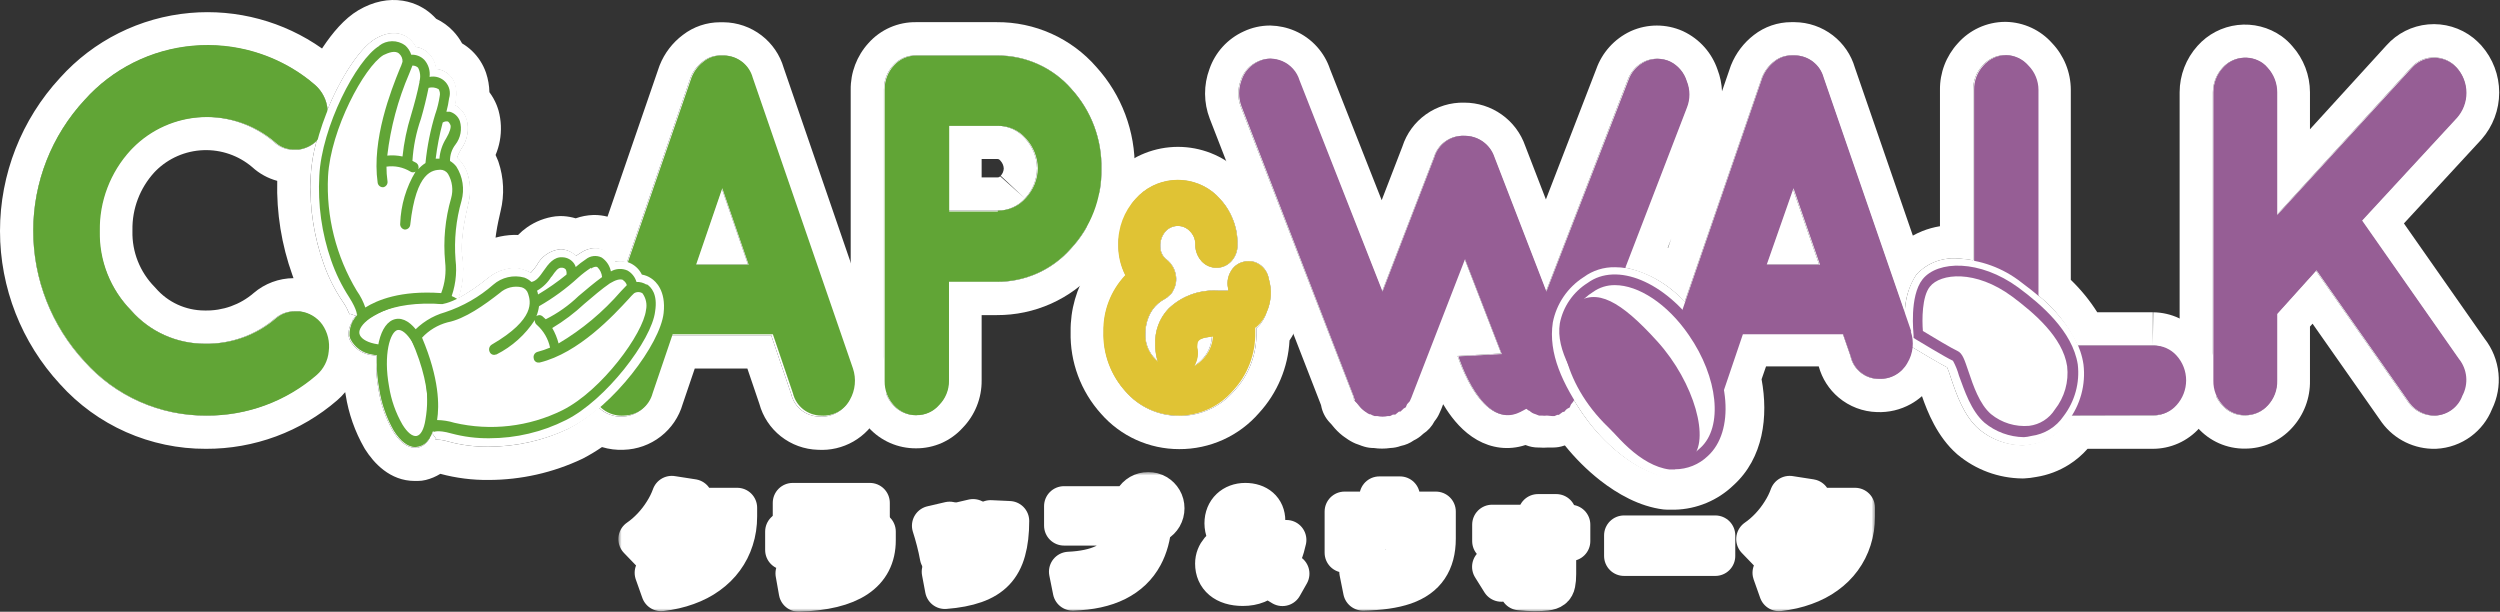 <svg width="376" height="92" viewBox="0 0 376 92" fill="none" xmlns="http://www.w3.org/2000/svg">
<rect x="0" y="0" width="376" height="92" fill="#333333" stroke="none"/>
<path d="M113.091 11.685C112.837 10.736 112.276 9.895 111.495 9.292C110.713 8.69 109.754 8.358 108.764 8.348H108.297C107.367 8.348 106.464 8.659 105.734 9.231C104.896 9.851 104.248 10.69 103.865 11.655L94.277 39.503C93.934 39.375 93.572 39.304 93.206 39.293C92.912 39.293 92.619 39.323 92.332 39.383C92.012 38.686 91.486 38.102 90.824 37.707C90.386 37.466 89.894 37.338 89.392 37.333C88.667 37.358 87.965 37.592 87.372 38.007C87.112 38.157 86.86 38.322 86.618 38.5C86.037 37.913 85.26 37.557 84.432 37.498H84.176C83.441 37.591 82.74 37.862 82.136 38.288C81.531 38.713 81.041 39.279 80.709 39.937C80.438 40.321 80.141 40.686 79.819 41.029C79.541 40.876 79.248 40.751 78.945 40.655C78.462 40.47 77.954 40.359 77.437 40.326C75.965 40.366 74.549 40.893 73.412 41.822C72 42.982 70.487 44.013 68.889 44.905C69.566 42.986 69.793 40.939 69.553 38.919C69.055 36.331 70.096 32.021 70.427 30.584C70.808 29.051 70.74 27.442 70.231 25.946C70.027 25.411 69.748 24.907 69.402 24.449C69.208 24.182 68.98 23.941 68.724 23.731C68.869 23.274 69.072 22.836 69.327 22.429C69.793 21.79 70.11 21.055 70.253 20.278C70.397 19.501 70.364 18.702 70.156 17.94C70.122 17.908 70.096 17.868 70.08 17.824C70.064 17.779 70.059 17.732 70.065 17.686C69.745 16.887 69.153 16.226 68.392 15.815C68.467 15.5 68.517 15.18 68.543 14.857C68.671 14.086 68.609 13.295 68.362 12.553C68.192 12.065 67.907 11.624 67.533 11.266C66.996 10.762 66.308 10.447 65.573 10.368C65.528 10.057 65.452 9.752 65.347 9.456C65.168 8.954 64.886 8.495 64.518 8.109C63.988 7.545 63.281 7.176 62.513 7.061C62.271 6.601 61.943 6.19 61.548 5.849C60.96 5.326 59.181 4.233 56.437 5.849C54.161 7.196 51.296 11.55 49.261 16.489C49.131 15.09 48.474 13.792 47.422 12.852C47.12 12.583 46.804 12.329 46.487 12.074C41.535 8.212 35.285 6.371 29.012 6.928C22.74 7.484 16.917 10.395 12.733 15.067C7.76 20.431 5 27.455 5 34.744C5 42.034 7.76 49.058 12.733 54.422C15.022 56.976 17.832 59.018 20.978 60.411C24.123 61.804 27.53 62.517 30.975 62.502C37.031 62.529 42.889 60.364 47.452 56.412C48.503 55.505 49.157 54.228 49.276 52.851C49.471 51.425 49.122 49.978 48.296 48.795C47.906 48.256 47.407 47.803 46.831 47.466C46.255 47.129 45.614 46.914 44.95 46.835H44.271C43.221 46.82 42.203 47.188 41.407 47.868C38.443 50.421 34.627 51.787 30.703 51.698C28.607 51.687 26.537 51.23 24.633 50.357C22.729 49.485 21.036 48.218 19.668 46.641C18.116 45.058 16.896 43.184 16.081 41.129C15.265 39.074 14.871 36.878 14.919 34.67C14.846 30.182 16.501 25.836 19.547 22.519L19.864 22.19C22.659 19.381 26.427 17.736 30.402 17.589C34.376 17.442 38.258 18.803 41.256 21.397C42.039 22.137 43.085 22.54 44.166 22.519H44.844C45.888 22.389 46.861 21.927 47.618 21.202C47.137 22.907 46.839 24.657 46.728 26.424C46.495 30.934 47.161 35.444 48.688 39.697V39.697C49.403 41.737 50.386 43.675 51.613 45.459C51.958 45.959 52.246 46.496 52.472 47.06C52.515 47.166 52.545 47.276 52.563 47.389V47.164L53.543 47.508L52.955 48.227L53.045 48.317C52.559 48.971 52.344 49.784 52.442 50.591C52.473 50.743 52.514 50.893 52.563 51.04C52.869 51.669 53.326 52.213 53.894 52.625C54.462 53.037 55.123 53.305 55.819 53.404C56.075 53.404 56.332 53.494 56.588 53.539C56.499 55.217 56.61 56.9 56.92 58.552C57.258 60.784 58.009 62.935 59.136 64.896C60.146 66.498 61.276 67.335 62.377 67.335H62.829C63.199 67.244 63.545 67.075 63.844 66.84C64.143 66.605 64.388 66.31 64.563 65.974V65.974L64.955 65.106L65.603 66.004C65.546 66.053 65.48 66.089 65.407 66.109C65.507 66.094 65.609 66.094 65.709 66.109C66.291 66.14 66.868 66.24 67.427 66.408C69.391 66.947 71.421 67.209 73.457 67.186C77.6 67.184 81.689 66.264 85.427 64.492C87.092 63.617 88.641 62.542 90.04 61.29C90.504 61.753 91.06 62.113 91.673 62.347C92.286 62.582 92.942 62.686 93.598 62.652C94.585 62.635 95.539 62.298 96.314 61.693C97.09 61.088 97.645 60.247 97.895 59.3L100.91 50.426H115.985L119.001 59.3C119.229 60.248 119.77 61.092 120.538 61.699C121.305 62.307 122.255 62.642 123.237 62.652C124.15 62.725 125.065 62.521 125.859 62.067C126.653 61.612 127.29 60.929 127.684 60.108C128.083 59.401 128.329 58.62 128.407 57.813C128.485 57.007 128.393 56.193 128.136 55.424L113.091 11.685ZM104.573 39.802L108.538 28.31L112.503 39.802H104.573Z" fill="white"/>
<path fill-rule="evenodd" clip-rule="evenodd" d="M93.206 39.293C93.513 39.302 93.817 39.353 94.11 39.445C94.166 39.463 94.222 39.482 94.277 39.503L103.865 11.655C104.248 10.69 104.896 9.85 105.734 9.231C106.464 8.659 107.367 8.348 108.297 8.348H108.764C109.754 8.358 110.713 8.689 111.495 9.292C112.276 9.895 112.837 10.736 113.091 11.685L128.136 55.424C128.393 56.193 128.485 57.007 128.407 57.813C128.329 58.62 128.083 59.401 127.684 60.108C127.29 60.929 126.653 61.612 125.859 62.067C125.065 62.521 124.15 62.725 123.237 62.652C122.255 62.642 121.305 62.306 120.538 61.699C119.77 61.092 119.229 60.247 119.001 59.3L115.985 50.426H100.91L97.895 59.3C97.645 60.247 97.09 61.087 96.314 61.693C95.539 62.298 94.585 62.635 93.598 62.652C92.942 62.686 92.286 62.582 91.673 62.347C91.06 62.113 90.504 61.752 90.04 61.29C88.641 62.541 87.092 63.617 85.427 64.492C81.689 66.264 77.6 67.184 73.457 67.186C72.467 67.197 71.479 67.141 70.499 67.018C69.778 66.928 69.061 66.802 68.351 66.64C68.042 66.569 67.734 66.492 67.427 66.408C66.868 66.24 66.291 66.14 65.709 66.108C65.703 66.108 65.698 66.107 65.692 66.106C65.618 66.096 65.543 66.094 65.468 66.101C65.448 66.103 65.427 66.105 65.407 66.108C65.45 66.097 65.492 66.079 65.53 66.056C65.556 66.041 65.58 66.023 65.603 66.004L64.955 65.106L64.563 65.974C64.388 66.31 64.143 66.605 63.844 66.84C63.545 67.075 63.199 67.244 62.829 67.335H62.377C62.228 67.335 62.079 67.32 61.93 67.29C61.424 67.187 60.915 66.91 60.419 66.468C59.978 66.074 59.547 65.548 59.136 64.896C58.009 62.935 57.258 60.784 56.92 58.552C56.61 56.9 56.499 55.217 56.588 53.539C56.502 53.524 56.417 53.504 56.332 53.484C56.161 53.444 55.99 53.404 55.819 53.404C55.282 53.328 54.767 53.151 54.298 52.885C54.159 52.806 54.024 52.719 53.894 52.625C53.755 52.524 53.624 52.416 53.499 52.301C53.112 51.942 52.794 51.515 52.563 51.04C52.517 50.903 52.479 50.764 52.449 50.623C52.447 50.612 52.444 50.602 52.442 50.591C52.344 49.784 52.559 48.971 53.045 48.316L52.955 48.227L53.543 47.508L52.563 47.164V47.389C52.555 47.341 52.546 47.294 52.534 47.247C52.527 47.219 52.519 47.191 52.51 47.164C52.499 47.129 52.486 47.094 52.472 47.059C52.379 46.828 52.276 46.6 52.162 46.378C52.127 46.309 52.091 46.241 52.054 46.173C52.041 46.15 52.028 46.126 52.015 46.103C51.891 45.882 51.757 45.667 51.613 45.458C51.323 45.036 51.047 44.606 50.784 44.168C50.524 43.734 50.278 43.292 50.046 42.844C49.521 41.829 49.067 40.777 48.688 39.697C47.254 35.703 46.579 31.481 46.696 27.247C46.703 26.973 46.714 26.698 46.728 26.424C46.838 24.66 47.136 22.913 47.616 21.21C47.616 21.207 47.617 21.205 47.618 21.202C47.616 21.204 47.613 21.206 47.611 21.209C46.855 21.93 45.885 22.389 44.844 22.519H44.166C43.501 22.532 42.849 22.384 42.263 22.096C41.897 21.916 41.557 21.681 41.256 21.397C38.258 18.803 34.376 17.441 30.402 17.589C26.427 17.736 22.659 19.381 19.864 22.19L19.547 22.519C16.501 25.836 14.846 30.182 14.919 34.669C14.871 36.878 15.265 39.074 16.081 41.129C16.896 43.184 18.116 45.058 19.668 46.64C21.036 48.217 22.729 49.485 24.633 50.357C26.537 51.23 28.607 51.687 30.703 51.698C34.627 51.786 38.443 50.421 41.407 47.867C42.203 47.188 43.221 46.82 44.271 46.835H44.95C45.614 46.913 46.255 47.128 46.831 47.466C46.895 47.504 46.959 47.543 47.021 47.584C47.261 47.739 47.486 47.915 47.693 48.11C47.702 48.118 47.711 48.127 47.719 48.135C47.72 48.135 47.72 48.136 47.72 48.136C47.721 48.137 47.722 48.138 47.723 48.139C47.804 48.216 47.882 48.295 47.957 48.378C48.065 48.496 48.167 48.62 48.262 48.749C48.264 48.751 48.265 48.752 48.267 48.754C48.276 48.768 48.286 48.782 48.296 48.795C48.759 49.459 49.072 50.205 49.224 50.984C49.234 51.034 49.243 51.084 49.251 51.135C49.257 51.171 49.263 51.208 49.268 51.244C49.288 51.38 49.303 51.516 49.313 51.653C49.325 51.808 49.33 51.963 49.329 52.118C49.328 52.288 49.319 52.459 49.302 52.629C49.295 52.703 49.286 52.776 49.276 52.85C49.225 53.437 49.077 54.006 48.843 54.536C48.527 55.249 48.055 55.891 47.452 56.412C42.889 60.364 37.031 62.529 30.975 62.502C27.53 62.517 24.123 61.804 20.978 60.411C17.832 59.018 15.022 56.976 12.733 54.422C7.76 49.057 5 42.034 5 34.744C5 27.454 7.76 20.431 12.733 15.067C16.917 10.395 22.74 7.484 29.012 6.927C35.062 6.391 41.091 8.084 45.954 11.67C46.133 11.802 46.311 11.937 46.487 12.074C46.804 12.329 47.12 12.583 47.422 12.852C48.472 13.789 49.128 15.084 49.26 16.479C49.261 16.482 49.261 16.485 49.261 16.488C49.262 16.486 49.263 16.483 49.264 16.48C50.128 14.386 51.141 12.397 52.194 10.699C53.623 8.394 55.127 6.624 56.437 5.849C59.181 4.233 60.96 5.325 61.548 5.849C61.943 6.189 62.271 6.601 62.513 7.061C63.281 7.175 63.988 7.545 64.518 8.109C64.886 8.495 65.168 8.954 65.347 9.455C65.452 9.752 65.528 10.057 65.573 10.368C66.308 10.447 66.996 10.762 67.533 11.266C67.907 11.624 68.192 12.065 68.362 12.553C68.609 13.295 68.671 14.086 68.543 14.857C68.517 15.18 68.467 15.5 68.392 15.815C69.153 16.226 69.745 16.887 70.065 17.686C70.059 17.732 70.064 17.779 70.08 17.823C70.096 17.868 70.122 17.907 70.156 17.94C70.364 18.702 70.397 19.501 70.253 20.278C70.11 21.054 69.793 21.789 69.327 22.429C69.072 22.836 68.869 23.274 68.724 23.731C68.98 23.94 69.208 24.182 69.402 24.449C69.748 24.907 70.027 25.411 70.231 25.945C70.74 27.442 70.808 29.051 70.427 30.584C70.415 30.636 70.403 30.691 70.389 30.749C70.041 32.251 69.163 36.034 69.493 38.548C69.51 38.675 69.53 38.799 69.553 38.919C69.793 40.938 69.566 42.985 68.889 44.905C70.487 44.013 72 42.982 73.412 41.822C73.792 41.511 74.204 41.246 74.638 41.028C75.502 40.595 76.457 40.353 77.437 40.326C77.954 40.359 78.462 40.47 78.945 40.655C79.248 40.751 79.541 40.876 79.819 41.029C80.141 40.686 80.438 40.321 80.709 39.937C81.041 39.279 81.531 38.713 82.136 38.288C82.74 37.862 83.441 37.591 84.176 37.498H84.432C85.26 37.556 86.037 37.913 86.618 38.5C86.86 38.322 87.112 38.157 87.372 38.006C87.965 37.591 88.667 37.357 89.392 37.333C89.505 37.334 89.617 37.341 89.728 37.355C90.112 37.401 90.484 37.52 90.824 37.707C91.253 37.962 91.624 38.297 91.92 38.691C92.081 38.906 92.219 39.137 92.332 39.383C92.619 39.323 92.912 39.293 93.206 39.293ZM91.37 32.587L99.137 10.027C99.162 9.954 99.189 9.881 99.218 9.809C99.939 7.995 101.148 6.418 102.708 5.25C104.31 4.015 106.277 3.348 108.297 3.348C108.297 3.348 108.298 3.348 108.298 3.348H108.764L108.813 3.348C110.888 3.369 112.902 4.064 114.548 5.333C116.14 6.561 117.303 8.262 117.865 10.193L132.864 53.798L132.88 53.844C133.357 55.276 133.529 56.791 133.384 58.294C133.244 59.743 132.812 61.148 132.116 62.425C131.277 64.096 129.963 65.48 128.342 66.407C126.722 67.333 124.868 67.763 123.011 67.648C120.986 67.59 119.029 66.881 117.435 65.62C115.865 64.378 114.733 62.666 114.207 60.734L112.404 55.426H104.492L102.675 60.774C102.121 62.702 100.97 64.402 99.39 65.635C97.779 66.892 95.808 67.595 93.771 67.649C92.677 67.696 91.584 67.558 90.538 67.24C89.645 67.852 88.715 68.413 87.754 68.918C87.693 68.95 87.631 68.981 87.568 69.011C83.169 71.095 78.359 72.179 73.487 72.186C71.037 72.211 68.594 71.9 66.229 71.263C65.55 71.683 64.809 71.996 64.033 72.188C63.639 72.286 63.235 72.335 62.829 72.335H62.377C58.637 72.335 56.198 69.61 54.907 67.564C54.87 67.505 54.834 67.446 54.8 67.386C53.38 64.914 52.427 62.203 51.989 59.388C51.964 59.251 51.94 59.113 51.917 58.976C51.555 59.411 51.157 59.819 50.723 60.194C45.248 64.935 38.227 67.529 30.974 67.502C26.834 67.517 22.736 66.658 18.953 64.982C15.175 63.309 11.796 60.858 9.038 57.79C3.229 51.509 0 43.285 0 34.744C0 26.203 3.229 17.98 9.037 11.699C14.069 6.097 21.055 2.613 28.571 1.947C35.633 1.321 42.676 3.225 48.435 7.295C48.492 7.209 48.548 7.124 48.604 7.04C49.969 5.002 51.763 2.805 53.891 1.546L53.9 1.541C56.164 0.207 58.459 -0.229 60.584 0.108C62.58 0.425 64.009 1.355 64.838 2.084C65.106 2.317 65.36 2.564 65.598 2.825C66.549 3.272 67.417 3.896 68.149 4.672C68.678 5.229 69.131 5.852 69.497 6.524C70.018 6.834 70.508 7.201 70.956 7.621L70.988 7.652C71.932 8.554 72.65 9.668 73.082 10.904C73.09 10.927 73.098 10.95 73.106 10.973C73.418 11.91 73.585 12.885 73.606 13.865C74.052 14.462 74.423 15.119 74.705 15.822C74.747 15.926 74.785 16.032 74.82 16.138C74.882 16.297 74.935 16.46 74.98 16.626C75.385 18.112 75.45 19.671 75.17 21.186C75.035 21.917 74.822 22.628 74.535 23.309C74.669 23.587 74.791 23.872 74.902 24.161C74.924 24.219 74.945 24.278 74.966 24.337C75.777 26.726 75.89 29.295 75.291 31.744C75.282 31.784 75.272 31.825 75.263 31.867C75.086 32.628 74.815 33.8 74.623 35.068C74.587 35.304 74.557 35.528 74.531 35.74C75.429 35.493 76.358 35.353 77.3 35.328C77.453 35.323 77.607 35.326 77.76 35.336C77.81 35.339 77.861 35.343 77.912 35.347C78.323 34.924 78.774 34.539 79.259 34.198C80.532 33.303 82.004 32.734 83.545 32.538C83.754 32.511 83.965 32.498 84.176 32.498H84.432C84.551 32.498 84.669 32.502 84.788 32.51C85.401 32.554 86.004 32.664 86.586 32.837C87.43 32.536 88.32 32.366 89.225 32.336C89.296 32.333 89.367 32.333 89.438 32.333C90.092 32.339 90.741 32.425 91.37 32.587ZM44.144 41.835C44.087 41.68 44.031 41.525 43.976 41.369C42.346 36.824 41.574 32.021 41.695 27.201C40.303 26.824 39.007 26.118 37.925 25.127C35.895 23.397 33.275 22.486 30.587 22.585C27.886 22.685 25.331 23.799 23.435 25.689L23.194 25.94C21.034 28.312 19.866 31.403 19.919 34.588C19.92 34.652 19.919 34.715 19.918 34.779C19.884 36.319 20.159 37.85 20.729 39.285C21.298 40.72 22.15 42.031 23.237 43.139C23.309 43.212 23.378 43.287 23.444 43.364C24.344 44.4 25.459 45.236 26.716 45.812C27.974 46.388 29.342 46.691 30.73 46.698C30.759 46.698 30.787 46.699 30.816 46.7C33.508 46.76 36.12 45.823 38.144 44.079L38.158 44.066C39.831 42.637 41.953 41.85 44.144 41.835ZM104.573 39.802L108.538 28.31L112.503 39.802H104.573Z" fill="white"/>
<path d="M149.92 8.333H137.739C137.096 8.32 136.457 8.448 135.868 8.706C135.28 8.965 134.755 9.348 134.332 9.83C133.416 10.826 132.92 12.133 132.945 13.481V57.295C132.92 58.639 133.417 59.941 134.332 60.931C134.762 61.408 135.29 61.789 135.88 62.047C136.47 62.305 137.109 62.435 137.754 62.428V62.428C138.393 62.438 139.027 62.31 139.61 62.051C140.194 61.793 140.713 61.41 141.131 60.931C141.62 60.444 142.005 59.865 142.264 59.227C142.523 58.59 142.651 57.907 142.639 57.22V42.391H149.935C152.038 42.403 154.119 41.965 156.036 41.108C157.953 40.251 159.662 38.994 161.046 37.423C164.082 34.173 165.735 29.884 165.659 25.452C165.768 21 164.149 16.677 161.136 13.376C159.748 11.777 158.026 10.498 156.089 9.627C154.152 8.756 152.047 8.315 149.92 8.333ZM154.157 29.851C153.63 30.44 152.982 30.908 152.256 31.223C151.529 31.538 150.743 31.693 149.95 31.677H142.639V18.913H149.95C150.748 18.901 151.538 19.064 152.265 19.39C152.992 19.715 153.638 20.197 154.157 20.798C155.29 22.026 155.933 23.622 155.966 25.287C155.964 26.981 155.317 28.611 154.157 29.851V29.851Z" fill="white"/>
<path fill-rule="evenodd" clip-rule="evenodd" d="M137.754 62.428C137.109 62.435 136.47 62.305 135.88 62.047C135.29 61.789 134.762 61.408 134.332 60.931C133.417 59.941 132.92 58.639 132.945 57.295V13.481C132.92 12.133 133.416 10.826 134.332 9.83C134.755 9.348 135.28 8.965 135.868 8.706C136.457 8.448 137.096 8.32 137.739 8.333H149.92C152.047 8.315 154.152 8.756 156.089 9.627C158.026 10.498 159.748 11.777 161.137 13.376C164.149 16.677 165.768 21 165.659 25.452C165.735 29.884 164.082 34.173 161.046 37.423C159.662 38.994 157.953 40.251 156.036 41.108C154.119 41.965 152.038 42.403 149.935 42.391H142.639V57.22C142.651 57.907 142.523 58.59 142.264 59.227C142.005 59.865 141.62 60.444 141.131 60.931C140.713 61.41 140.194 61.793 139.61 62.051C139.027 62.31 138.393 62.438 137.754 62.428ZM144.779 64.353C143.901 65.321 142.83 66.093 141.636 66.623C140.409 67.166 139.081 67.44 137.741 67.428C136.412 67.433 135.096 67.161 133.877 66.628C132.647 66.09 131.543 65.298 130.639 64.302C128.877 62.384 127.911 59.865 127.945 57.256V13.521C127.91 10.919 128.867 8.406 130.615 6.486C131.514 5.475 132.621 4.671 133.858 4.128C135.094 3.585 136.432 3.315 137.78 3.333H149.9C152.739 3.312 155.55 3.903 158.139 5.067C160.716 6.226 163.013 7.925 164.871 10.051C168.699 14.268 170.773 19.782 170.66 25.471C170.73 31.143 168.612 36.621 164.749 40.784C162.898 42.868 160.623 44.534 158.077 45.672C155.513 46.819 152.732 47.404 149.922 47.391H147.639V57.184C147.655 58.529 147.403 59.863 146.897 61.109C146.406 62.318 145.686 63.419 144.779 64.353ZM149.95 18.913H142.639V31.677H149.95C150.743 31.693 151.529 31.538 152.256 31.223C152.982 30.908 153.63 30.44 154.157 29.851C155.317 28.611 155.964 26.981 155.966 25.287C155.933 23.622 155.29 22.026 154.157 20.798C153.638 20.197 152.992 19.715 152.265 19.39C151.538 19.064 150.748 18.901 149.95 18.913ZM150.965 25.332C150.952 25.736 150.792 26.129 150.506 26.435L154.157 29.851L150.429 26.519C150.386 26.567 150.33 26.608 150.265 26.636C150.199 26.665 150.127 26.68 150.053 26.678C150.019 26.677 149.985 26.677 149.95 26.677H147.639V23.913H149.95C149.975 23.913 150 23.913 150.025 23.912C150.093 23.911 150.16 23.925 150.22 23.952C150.28 23.979 150.33 24.017 150.368 24.062C150.406 24.105 150.444 24.148 150.483 24.19C150.777 24.509 150.944 24.913 150.965 25.332Z" fill="white"/>
<path d="M189.509 39.802C189.017 39.452 188.426 39.263 187.82 39.263C187.576 39.264 187.333 39.294 187.097 39.353C186.674 39.441 186.277 39.621 185.933 39.88C185.589 40.139 185.307 40.47 185.107 40.849C184.656 41.618 184.521 42.529 184.73 43.393V43.708H183.222C181.867 43.614 180.508 43.803 179.23 44.262C177.953 44.721 176.786 45.439 175.805 46.371C175.108 47.089 174.568 47.942 174.218 48.877C173.867 49.811 173.715 50.807 173.77 51.803C173.752 52.676 173.88 53.545 174.147 54.377L173.785 54.003C173.304 53.532 172.923 52.97 172.664 52.351C172.405 51.731 172.274 51.067 172.277 50.396C172.237 49.237 172.502 48.087 173.046 47.059C173.525 46.195 174.241 45.484 175.112 45.009C175.401 44.863 175.662 44.665 175.881 44.426C175.952 44.373 176.018 44.313 176.077 44.246C176.149 44.184 176.215 44.114 176.272 44.037L176.468 43.663C176.886 42.926 177.015 42.063 176.83 41.239C176.672 40.435 176.254 39.705 175.639 39.158C175.287 38.928 175 38.611 174.804 38.239C174.609 37.868 174.513 37.453 174.524 37.034C174.488 36.225 174.762 35.434 175.293 34.819C175.525 34.553 175.812 34.339 176.134 34.193C176.457 34.047 176.807 33.971 177.162 33.971C177.517 33.971 177.867 34.047 178.19 34.193C178.512 34.339 178.799 34.553 179.031 34.819C179.51 35.302 179.781 35.952 179.785 36.63C179.743 37.609 180.089 38.565 180.75 39.293C181.033 39.6 181.378 39.846 181.762 40.013C182.146 40.181 182.561 40.267 182.981 40.266C183.402 40.265 183.818 40.176 184.202 40.006C184.586 39.836 184.93 39.588 185.212 39.278C185.822 38.612 186.151 37.739 186.132 36.839C186.184 34.29 185.245 31.82 183.509 29.941C183.159 29.539 182.771 29.173 182.348 28.849C180.647 27.54 178.506 26.924 176.364 27.127C174.221 27.33 172.236 28.336 170.815 29.941C169.452 31.497 168.582 33.417 168.314 35.461C168.046 37.505 168.392 39.583 169.308 41.433C167.136 43.731 165.956 46.782 166.021 49.932C165.921 53.237 167.109 56.453 169.338 58.911C170.331 60.055 171.563 60.972 172.947 61.6C174.331 62.228 175.836 62.551 177.358 62.547C178.928 62.557 180.48 62.225 181.907 61.577C183.335 60.928 184.601 59.977 185.619 58.791C187.834 56.407 189.033 53.264 188.966 50.022V49.289H189.057C189.735 48.637 190.233 47.823 190.504 46.925C191.201 45.353 191.313 43.587 190.82 41.942C190.755 41.517 190.606 41.109 190.381 40.741C190.156 40.374 189.859 40.055 189.509 39.802ZM180.84 54.018C180.473 54.425 180.04 54.768 179.559 55.035C180.075 54.187 180.232 53.17 179.996 52.207C179.974 51.983 179.974 51.758 179.996 51.534C180.015 51.425 180.068 51.326 180.147 51.249C180.252 51.115 180.675 50.74 182.273 50.636C182.203 51.894 181.697 53.089 180.84 54.018V54.018Z" fill="white"/>
<path fill-rule="evenodd" clip-rule="evenodd" d="M192.409 35.729L192.433 35.746C193.319 36.386 194.071 37.195 194.644 38.128C195.149 38.953 195.506 39.86 195.696 40.808C196.404 43.414 196.227 46.18 195.193 48.675C194.892 49.573 194.471 50.423 193.944 51.203C193.73 55.254 192.111 59.116 189.349 62.123C187.867 63.828 186.034 65.193 183.977 66.128C181.896 67.074 179.634 67.558 177.349 67.547C175.119 67.549 172.913 67.075 170.882 66.154C168.861 65.238 167.059 63.9 165.599 62.23C162.555 58.855 160.915 54.449 161.02 49.908C160.976 46.572 161.916 43.323 163.686 40.548C163.219 38.682 163.104 36.737 163.357 34.811C163.754 31.783 165.042 28.943 167.054 26.646L167.072 26.626C169.338 24.068 172.493 22.471 175.892 22.149C179.29 21.827 182.688 22.802 185.395 24.884M169.308 41.433C167.136 43.731 165.956 46.782 166.021 49.932C165.921 53.237 167.109 56.453 169.338 58.911C170.331 60.055 171.563 60.972 172.947 61.6C174.331 62.228 175.836 62.551 177.358 62.547C178.928 62.557 180.48 62.225 181.907 61.577C183.335 60.928 184.601 59.977 185.619 58.791C187.716 56.534 188.903 53.597 188.966 50.54C188.97 50.367 188.97 50.195 188.966 50.022V49.289H189.057C189.735 48.637 190.233 47.823 190.504 46.925C191.201 45.353 191.313 43.587 190.82 41.942C190.755 41.517 190.606 41.109 190.381 40.741C190.352 40.694 190.322 40.647 190.29 40.602C190.078 40.293 189.814 40.022 189.509 39.802C189.017 39.452 188.426 39.263 187.82 39.263C187.576 39.264 187.333 39.294 187.097 39.353C186.674 39.441 186.277 39.621 185.933 39.88C185.922 39.888 185.911 39.896 185.901 39.904C185.9 39.905 185.899 39.906 185.898 39.906C185.57 40.161 185.3 40.483 185.107 40.849C184.997 41.037 184.906 41.233 184.834 41.434C184.793 41.549 184.758 41.665 184.73 41.783C184.603 42.308 184.601 42.859 184.73 43.393V43.708H183.222C183.145 43.702 183.067 43.698 182.989 43.694C182.989 43.694 182.989 43.694 182.989 43.694C182.617 43.678 182.245 43.682 181.875 43.708C181.827 43.711 181.779 43.715 181.731 43.718C181.152 43.767 180.579 43.866 180.017 44.016C179.934 44.038 179.851 44.062 179.768 44.086C179.587 44.139 179.408 44.198 179.23 44.262C179.201 44.272 179.172 44.283 179.143 44.294C178.866 44.396 178.595 44.511 178.329 44.637C178.303 44.65 178.278 44.662 178.252 44.674C178.122 44.737 177.994 44.803 177.867 44.872C177.777 44.922 177.687 44.972 177.597 45.025C177.47 45.099 177.344 45.176 177.22 45.257C177.16 45.295 177.101 45.335 177.042 45.375C177.018 45.391 176.995 45.407 176.972 45.423C176.894 45.477 176.816 45.532 176.74 45.589C176.425 45.82 176.123 46.071 175.838 46.34C175.827 46.351 175.816 46.361 175.805 46.371C175.804 46.372 175.803 46.373 175.802 46.374C175.354 46.837 174.97 47.355 174.661 47.915C174.655 47.925 174.65 47.934 174.645 47.944C174.481 48.244 174.338 48.556 174.218 48.877C174.04 49.352 173.913 49.843 173.838 50.342C173.835 50.363 173.832 50.384 173.829 50.405C173.764 50.867 173.744 51.335 173.77 51.803C173.769 51.832 173.769 51.86 173.769 51.889C173.763 52.532 173.836 53.174 173.985 53.798C173.986 53.801 173.986 53.804 173.987 53.807C174.033 53.999 174.086 54.189 174.147 54.377L173.785 54.003C173.304 53.532 172.923 52.97 172.664 52.351C172.599 52.194 172.542 52.035 172.493 51.873C172.483 51.841 172.473 51.809 172.464 51.776C172.338 51.328 172.275 50.864 172.277 50.396C172.252 49.669 172.347 48.946 172.555 48.254C172.679 47.843 172.843 47.442 173.046 47.059C173.442 46.344 174.001 45.734 174.676 45.275C174.694 45.263 174.712 45.251 174.73 45.239C174.854 45.157 174.981 45.081 175.112 45.009C175.401 44.863 175.662 44.665 175.881 44.426C175.952 44.373 176.018 44.313 176.077 44.246C176.149 44.184 176.215 44.114 176.272 44.037L176.468 43.663C176.681 43.288 176.819 42.88 176.878 42.462C176.936 42.058 176.921 41.644 176.83 41.239C176.746 40.811 176.589 40.404 176.367 40.035C176.172 39.71 175.927 39.414 175.639 39.158C175.364 38.978 175.129 38.746 174.946 38.477C174.895 38.4 174.847 38.321 174.804 38.239C174.609 37.868 174.513 37.453 174.524 37.034C174.488 36.225 174.762 35.434 175.293 34.819C175.525 34.553 175.812 34.339 176.134 34.193C176.457 34.047 176.807 33.971 177.162 33.971C177.517 33.971 177.867 34.047 178.19 34.193C178.512 34.339 178.799 34.553 179.031 34.819C179.412 35.203 179.661 35.693 179.749 36.218C179.772 36.353 179.784 36.491 179.785 36.63C179.751 37.417 179.969 38.19 180.399 38.841C180.42 38.874 180.442 38.906 180.465 38.938C180.552 39.061 180.647 39.18 180.75 39.293C181.011 39.576 181.324 39.806 181.671 39.972C181.701 39.986 181.732 40 181.762 40.013C182.146 40.181 182.561 40.267 182.981 40.266C183.062 40.266 183.142 40.262 183.222 40.256C183.302 40.249 183.382 40.239 183.461 40.227C183.571 40.209 183.68 40.185 183.787 40.155C183.817 40.147 183.847 40.138 183.877 40.128C183.987 40.094 184.096 40.053 184.202 40.006C184.388 39.924 184.565 39.823 184.73 39.706C184.905 39.581 185.067 39.438 185.212 39.278C185.262 39.224 185.309 39.169 185.355 39.112C185.873 38.47 186.15 37.666 186.132 36.839C186.146 36.132 186.085 35.43 185.95 34.746C185.934 34.663 185.917 34.581 185.899 34.499C185.899 34.498 185.899 34.498 185.899 34.498C185.522 32.81 184.705 31.235 183.509 29.941C183.159 29.539 182.771 29.173 182.348 28.849C180.647 27.54 178.506 26.924 176.364 27.127C174.221 27.33 172.236 28.336 170.815 29.941C169.452 31.497 168.582 33.417 168.314 35.461C168.046 37.505 168.392 39.583 169.308 41.433ZM180.095 53.344C180.055 53.937 179.874 54.517 179.559 55.035C180.04 54.768 180.473 54.425 180.84 54.018C181.174 53.656 181.454 53.254 181.676 52.824C181.723 52.734 181.767 52.643 181.808 52.551C181.888 52.372 181.958 52.189 182.018 52.003C182.03 51.967 182.041 51.931 182.052 51.895C182.067 51.845 182.081 51.795 182.095 51.745C182.1 51.727 182.105 51.708 182.109 51.689C182.198 51.346 182.253 50.994 182.273 50.636C180.675 50.74 180.252 51.115 180.147 51.249C180.068 51.326 180.015 51.425 179.996 51.534C179.974 51.758 179.974 51.983 179.996 52.207C180.087 52.578 180.12 52.957 180.096 53.331C180.095 53.335 180.095 53.34 180.095 53.344ZM187.231 26.602C189.357 28.926 190.682 31.849 191.037 34.946C191.517 35.16 191.977 35.421 192.409 35.729M187.231 26.602C186.676 25.972 186.062 25.397 185.397 24.886Z" fill="white"/>
<path d="M323.786 51.967H312.479C311.087 49.001 309.023 46.394 306.449 44.35V13.51C306.445 12.144 305.905 10.834 304.942 9.859C304.525 9.376 304.01 8.986 303.431 8.715C302.851 8.444 302.22 8.298 301.58 8.288C300.932 8.292 300.292 8.434 299.704 8.705C299.116 8.977 298.594 9.37 298.173 9.859C297.247 10.85 296.744 12.159 296.771 13.51V39.158C295.939 39.003 295.098 38.908 294.253 38.874C293.129 38.805 292.004 38.987 290.961 39.407C289.917 39.826 288.982 40.472 288.223 41.298C287.066 43.081 286.463 45.162 286.489 47.283L274.203 11.669C273.949 10.72 273.388 9.879 272.606 9.277C271.825 8.674 270.866 8.342 269.876 8.332H269.409C268.479 8.332 267.576 8.643 266.846 9.215C266.019 9.849 265.378 10.691 264.992 11.654L253.368 45.413C250.989 42.771 247.818 40.956 244.323 40.235L253.61 16.159C254.13 14.877 254.13 13.445 253.61 12.163C253.406 11.524 253.073 10.934 252.629 10.43C252.185 9.925 251.642 9.517 251.032 9.23C250.453 8.975 249.826 8.842 249.192 8.842C248.559 8.842 247.932 8.975 247.353 9.23C246.752 9.514 246.214 9.914 245.771 10.407C245.328 10.901 244.989 11.478 244.775 12.103L232.504 43.871L224.695 23.655C224.386 22.71 223.78 21.888 222.966 21.309C222.152 20.73 221.173 20.425 220.172 20.438C219.163 20.398 218.169 20.695 217.35 21.281C216.53 21.866 215.931 22.708 215.649 23.67L207.855 43.871L195.328 12.088C195.134 11.456 194.805 10.873 194.362 10.38C193.92 9.886 193.375 9.494 192.765 9.23C192.202 8.989 191.598 8.857 190.986 8.841C190.354 8.845 189.731 8.988 189.162 9.26C188.564 9.525 188.029 9.911 187.59 10.393C187.152 10.874 186.819 11.442 186.614 12.059C186.116 13.344 186.116 14.768 186.614 16.054L203.514 59.553V59.643L203.619 59.883V60.107L203.936 60.436L204.298 60.87C204.502 61.138 204.74 61.38 205.006 61.589L205.338 61.813C205.489 61.935 205.656 62.036 205.835 62.112H205.986C206.179 62.23 206.387 62.32 206.604 62.382H207.086C207.338 62.442 207.596 62.472 207.855 62.471C208.119 62.472 208.382 62.442 208.639 62.382H208.941L209.182 62.262L209.378 62.157H209.74L210.282 61.708H210.509L210.855 61.379C210.904 61.338 210.95 61.293 210.991 61.244L211.308 61.065L211.504 60.601L211.911 60.152L211.986 59.972C212.107 59.725 212.213 59.47 212.303 59.209L220.217 38.784L225.78 53.164L219.222 53.538C219.222 53.538 222.75 64.821 228.539 61.903L229.564 61.364L229.82 61.574H229.911C230.157 61.829 230.47 62.01 230.815 62.097L231.343 62.307H231.509H231.765C232.02 62.344 232.279 62.344 232.534 62.307H233.243H233.589L233.996 62.127H234.222L234.825 61.678H235.021L235.323 61.334C235.389 61.268 235.465 61.212 235.549 61.17L235.851 61.02L236.047 60.556C236.239 60.352 236.406 60.126 236.544 59.883C237.042 60.721 237.584 61.559 238.157 62.397L238.248 62.501C240.931 66.407 246.087 71.076 250.79 71.659C251.122 71.659 251.439 71.659 251.77 71.659C253.847 71.609 255.826 70.774 257.303 69.325C260.318 66.646 261.027 61.843 259.76 56.725L262.052 50.111H277.127L278.288 53.463C278.471 54.436 278.987 55.317 279.747 55.957C280.508 56.598 281.467 56.959 282.464 56.98C283.331 57.023 284.193 56.823 284.95 56.402C285.707 55.981 286.33 55.357 286.746 54.6C287.19 53.857 287.458 53.023 287.529 52.161C288.389 52.67 291.524 54.571 292.851 55.244C293.032 55.648 293.303 56.501 293.454 56.95C294.253 59.314 295.354 62.546 297.63 64.536C299.471 66.077 301.795 66.934 304.203 66.961C304.593 66.941 304.981 66.891 305.364 66.811C306.483 66.65 307.556 66.255 308.51 65.651C309.464 65.047 310.277 64.249 310.896 63.309C311.092 63.055 311.273 62.786 311.454 62.501H323.741C324.377 62.506 325.006 62.374 325.586 62.116C326.166 61.858 326.683 61.479 327.103 61.005C328.036 59.979 328.553 58.646 328.553 57.264C328.553 55.882 328.036 54.549 327.103 53.523C326.694 53.043 326.187 52.656 325.615 52.387C325.043 52.118 324.419 51.975 323.786 51.967V51.967ZM265.595 39.801L269.62 28.309L273.6 39.801H265.595Z" fill="white"/>
<path fill-rule="evenodd" clip-rule="evenodd" d="M289.364 40.285C289.857 39.93 290.393 39.635 290.961 39.407C291.226 39.3 291.496 39.209 291.771 39.133C292.576 38.911 293.415 38.822 294.253 38.874C295.098 38.908 295.939 39.003 296.771 39.158V13.51C296.744 12.159 297.247 10.85 298.173 9.859C298.594 9.37 299.116 8.977 299.704 8.705C300.292 8.434 300.932 8.292 301.58 8.288C302.22 8.298 302.851 8.444 303.431 8.715C304.01 8.986 304.525 9.376 304.942 9.859C305.905 10.834 306.445 12.144 306.449 13.51V44.35C309.023 46.394 311.087 49.001 312.479 51.967H323.786C324.419 51.975 325.043 52.118 325.615 52.387C326.187 52.656 326.694 53.043 327.103 53.523C328.036 54.549 328.553 55.882 328.553 57.264C328.553 58.646 328.036 59.979 327.103 61.005C326.683 61.479 326.166 61.858 325.586 62.116C325.006 62.374 324.377 62.506 323.741 62.501H311.454C311.273 62.786 311.092 63.055 310.896 63.309C310.277 64.249 309.464 65.047 308.51 65.651C307.556 66.255 306.483 66.65 305.364 66.811C304.981 66.891 304.593 66.941 304.203 66.961C301.795 66.934 299.471 66.077 297.63 64.536C295.354 62.546 294.253 59.314 293.454 56.95C293.427 56.868 293.395 56.772 293.361 56.668C293.207 56.204 292.999 55.574 292.851 55.244C292.635 55.134 292.371 54.992 292.077 54.829C290.875 54.161 289.166 53.139 288.154 52.534C287.901 52.383 287.692 52.258 287.545 52.17C287.54 52.167 287.535 52.164 287.529 52.161C287.529 52.166 287.529 52.17 287.528 52.174C287.455 53.031 287.188 53.861 286.746 54.6C286.349 55.322 285.764 55.923 285.054 56.342C285.02 56.363 284.985 56.383 284.95 56.402C284.193 56.823 283.331 57.023 282.464 56.98C281.467 56.959 280.508 56.598 279.747 55.957C278.987 55.317 278.471 54.436 278.288 53.463L277.127 50.111H262.052L259.76 56.725C261.027 61.843 260.318 66.646 257.303 69.325C255.826 70.774 253.847 71.609 251.77 71.659H250.79C246.796 71.164 242.476 67.722 239.621 64.304C239.219 63.824 238.847 63.344 238.508 62.872C238.419 62.748 238.332 62.624 238.248 62.501L238.157 62.397C238.029 62.209 237.902 62.022 237.777 61.834C237.609 61.582 237.444 61.33 237.283 61.078C237.028 60.68 236.781 60.281 236.544 59.883C236.406 60.126 236.239 60.352 236.047 60.556L235.851 61.02L235.549 61.17C235.465 61.212 235.389 61.268 235.323 61.334L235.021 61.678H234.825L234.222 62.127H233.996L233.589 62.307H232.534C232.503 62.311 232.472 62.315 232.441 62.319C232.216 62.343 231.989 62.339 231.765 62.307H231.343L230.815 62.097C230.47 62.01 230.157 61.829 229.911 61.574H229.82L229.564 61.364L228.539 61.903C225.49 63.44 223.068 61.037 221.459 58.419C220.536 56.918 219.881 55.346 219.527 54.404C219.326 53.87 219.222 53.538 219.222 53.538L225.78 53.164L220.217 38.784L212.303 59.209C212.213 59.47 212.107 59.725 211.986 59.972L211.911 60.152L211.504 60.601L211.308 61.065L210.991 61.244C210.95 61.293 210.904 61.338 210.855 61.379L210.509 61.708H210.282L209.74 62.157H209.378L209.182 62.262L208.941 62.382H208.639C208.382 62.442 208.119 62.472 207.855 62.471C207.596 62.472 207.338 62.442 207.086 62.382H206.604C206.387 62.32 206.179 62.23 205.986 62.112H205.835C205.656 62.036 205.489 61.935 205.338 61.813L205.006 61.589C204.74 61.38 204.502 61.138 204.298 60.87L203.936 60.436L203.619 60.107V59.883L203.514 59.643V59.553L186.614 16.054C186.116 14.768 186.116 13.344 186.614 12.059C186.819 11.442 187.152 10.874 187.59 10.393C188.029 9.911 188.564 9.525 189.162 9.26C189.731 8.988 190.354 8.845 190.986 8.841C191.598 8.857 192.202 8.989 192.765 9.23C193.375 9.494 193.92 9.886 194.362 10.38C194.805 10.873 195.134 11.456 195.328 12.088L207.855 43.871L215.649 23.67C215.931 22.708 216.53 21.866 217.35 21.281C218.169 20.695 219.163 20.398 220.172 20.438C221.173 20.425 222.152 20.73 222.966 21.309C223.78 21.888 224.386 22.71 224.695 23.655L232.504 43.871L244.775 12.103C244.989 11.478 245.328 10.901 245.771 10.407C246.214 9.914 246.752 9.514 247.353 9.23C247.932 8.975 248.559 8.842 249.192 8.842C249.826 8.842 250.453 8.975 251.032 9.23C251.642 9.517 252.185 9.925 252.629 10.43C253.073 10.934 253.406 11.524 253.61 12.163C254.13 13.445 254.13 14.877 253.61 16.159L244.323 40.235C245.976 40.576 247.557 41.162 249.015 41.964C249.086 42.003 249.157 42.042 249.227 42.083C250.769 42.96 252.169 44.081 253.368 45.413L264.992 11.654C265.378 10.691 266.019 9.849 266.846 9.215C267.576 8.643 268.479 8.332 269.409 8.332H269.876C270.866 8.342 271.825 8.674 272.606 9.277C273.388 9.879 273.949 10.72 274.203 11.669L286.489 47.283C286.489 47.279 286.489 47.275 286.489 47.271C286.465 45.154 287.068 43.077 288.223 41.298C288.569 40.922 288.951 40.583 289.364 40.285ZM287.691 35.436C288.144 35.185 288.613 34.962 289.096 34.767C289.96 34.42 290.857 34.171 291.771 34.023V13.551C291.735 10.947 292.697 8.434 294.452 6.518C295.33 5.521 296.406 4.72 297.61 4.165C298.845 3.595 300.188 3.297 301.547 3.288C301.586 3.287 301.624 3.288 301.663 3.288C303.006 3.311 304.33 3.616 305.548 4.185C306.714 4.73 307.758 5.505 308.616 6.466C310.423 8.357 311.442 10.871 311.449 13.496L311.449 13.51L311.449 42.089C312.968 43.551 314.304 45.189 315.429 46.967H323.786V51.967L323.852 46.967C325.196 46.985 326.521 47.289 327.739 47.861C328.93 48.42 329.993 49.222 330.856 50.219C332.589 52.154 333.553 54.66 333.553 57.264C333.553 59.884 332.577 62.405 330.824 64.344C329.933 65.344 328.84 66.141 327.619 66.684C326.394 67.23 325.066 67.508 323.726 67.501H313.97C313.16 68.419 312.222 69.219 311.184 69.876C309.677 70.829 307.991 71.462 306.232 71.737C305.644 71.852 305.049 71.925 304.451 71.954C304.35 71.959 304.249 71.961 304.149 71.96C300.59 71.922 297.15 70.655 294.421 68.371C294.393 68.348 294.366 68.324 294.339 68.301C291.364 65.7 289.876 61.923 289.066 59.581C288.55 60.036 287.985 60.436 287.379 60.773C285.824 61.636 284.061 62.052 282.286 61.977C280.177 61.916 278.145 61.145 276.526 59.782C275.078 58.562 274.037 56.932 273.541 55.111H265.611L264.942 57.042C265.968 62.588 265.246 68.881 260.715 72.981C258.339 75.267 255.189 76.578 251.892 76.658C251.851 76.659 251.811 76.659 251.77 76.659H250.79C250.585 76.659 250.379 76.647 250.175 76.621C246.548 76.171 243.234 74.259 240.683 72.266C238.669 70.693 236.84 68.841 235.363 66.995C235.331 67.003 235.299 67.01 235.267 67.017C234.729 67.209 234.162 67.307 233.589 67.307H232.801C232.367 67.344 231.932 67.344 231.498 67.307H231.343C230.711 67.307 230.085 67.187 229.498 66.954L229.438 66.93C226.823 67.794 224.276 67.365 222.18 66.179C220.02 64.958 218.506 63.052 217.525 61.551C217.36 61.298 217.202 61.045 217.051 60.793L216.994 60.941C216.864 61.308 216.715 61.668 216.549 62.021L216.521 62.087C216.329 62.544 216.072 62.968 215.756 63.348C215.358 64.123 214.764 64.781 214.033 65.257L213.951 65.334C213.56 65.706 213.115 66.008 212.635 66.233C212.051 66.648 211.387 66.931 210.688 67.067C210.182 67.255 209.648 67.361 209.106 67.379C208.693 67.441 208.275 67.472 207.856 67.471C207.446 67.472 207.037 67.442 206.633 67.382H206.604C206.144 67.382 205.686 67.318 205.243 67.193C204.964 67.114 204.691 67.019 204.423 66.909C204.239 66.854 204.057 66.789 203.879 66.714C203.358 66.492 202.864 66.208 202.409 65.869L202.204 65.729C202.105 65.663 202.009 65.593 201.916 65.519C201.354 65.077 200.845 64.57 200.403 64.007L200.209 63.774L200.015 63.573C199.324 62.855 198.869 61.951 198.696 60.983C198.69 60.959 198.683 60.935 198.677 60.911L181.951 17.86C181.018 15.449 181.004 12.781 181.909 10.363C182.338 9.127 183.014 7.993 183.893 7.026C184.784 6.048 185.866 5.263 187.069 4.719C188.287 4.148 189.615 3.849 190.959 3.841C191.01 3.841 191.06 3.842 191.11 3.843C192.359 3.874 193.591 4.143 194.739 4.637L194.75 4.641C196.021 5.191 197.159 6.009 198.085 7.042C198.959 8.017 199.625 9.161 200.038 10.404L207.806 30.11L210.923 22.029C211.548 20.086 212.783 18.398 214.442 17.213C216.132 16.006 218.167 15.385 220.237 15.438C222.251 15.438 224.219 16.064 225.864 17.235C227.504 18.401 228.741 20.05 229.398 21.954L232.504 29.995L240.082 10.377C240.516 9.155 241.184 8.032 242.049 7.068C242.939 6.076 244.019 5.274 245.223 4.707C245.259 4.69 245.296 4.673 245.332 4.657C246.549 4.119 247.864 3.842 249.192 3.842C250.521 3.842 251.836 4.119 253.052 4.657C253.087 4.672 253.122 4.688 253.156 4.704C254.386 5.282 255.486 6.106 256.385 7.129C257.24 8.102 257.895 9.234 258.313 10.461C258.718 11.514 258.944 12.616 258.991 13.725L260.264 10.027C260.291 9.947 260.321 9.868 260.352 9.79C261.071 8 262.258 6.438 263.784 5.263C265.393 4.01 267.373 3.332 269.409 3.332C269.409 3.332 269.41 3.332 269.41 3.332C269.411 3.332 269.411 3.332 269.411 3.332L269.876 3.332L269.925 3.333C271.999 3.353 274.014 4.048 275.66 5.317C277.251 6.544 278.414 8.244 278.976 10.175L287.691 35.436ZM251.367 35.867L250.876 37.291C250.86 37.283 250.844 37.275 250.827 37.266L251.367 35.867ZM265.595 39.801L269.62 28.309L273.6 39.801H265.595Z" fill="white"/>
<path d="M355.143 33.173L369.465 17.655C370.376 16.619 370.879 15.29 370.879 13.915C370.879 12.539 370.376 11.21 369.465 10.174C369.275 9.973 369.073 9.783 368.862 9.605C367.95 8.886 366.793 8.543 365.634 8.649C364.474 8.755 363.4 9.301 362.635 10.174L342.419 32.35V13.884C342.416 12.536 341.911 11.236 341.002 10.233C340.786 9.969 340.538 9.733 340.263 9.53C339.349 8.884 338.226 8.598 337.112 8.728C335.997 8.858 334.971 9.395 334.233 10.233C333.324 11.236 332.819 12.536 332.816 13.884V57.279C332.787 58.647 333.295 59.973 334.233 60.975C334.653 61.457 335.175 61.84 335.761 62.099C336.347 62.357 336.984 62.485 337.625 62.472C338.268 62.477 338.904 62.346 339.491 62.088C340.079 61.83 340.604 61.451 341.032 60.975C341.962 59.97 342.46 58.644 342.419 57.279V47.209L348.284 40.655L362.274 60.601C362.723 61.206 363.313 61.694 363.992 62.025C364.672 62.355 365.421 62.519 366.178 62.502C367.075 62.457 367.938 62.149 368.657 61.616C369.377 61.083 369.92 60.35 370.218 59.509C370.691 58.629 370.891 57.63 370.795 56.637C370.698 55.644 370.309 54.702 369.676 53.928L355.143 33.173Z" fill="white"/>
<path fill-rule="evenodd" clip-rule="evenodd" d="M342.419 13.884V32.35L362.635 10.174C363.4 9.301 364.474 8.755 365.634 8.649C366.793 8.543 367.95 8.886 368.862 9.605C369.073 9.783 369.275 9.973 369.465 10.174C370.376 11.21 370.879 12.539 370.879 13.915C370.879 15.29 370.376 16.619 369.465 17.655L355.143 33.173L369.676 53.928C370.309 54.702 370.698 55.644 370.795 56.637C370.891 57.63 370.691 58.629 370.218 59.509C369.92 60.35 369.377 61.083 368.657 61.616C367.938 62.149 367.075 62.457 366.178 62.502C365.421 62.519 364.672 62.355 363.992 62.025C363.313 61.694 362.723 61.206 362.274 60.601L348.284 40.655L342.419 47.209V57.279C342.46 58.644 341.962 59.97 341.032 60.975C340.604 61.451 340.079 61.83 339.491 62.088C338.904 62.346 338.268 62.477 337.625 62.472C336.984 62.485 336.347 62.357 335.761 62.099C335.175 61.84 334.653 61.457 334.233 60.975C333.295 59.973 332.787 58.647 332.816 57.279V13.884C332.819 12.536 333.324 11.236 334.233 10.233C334.971 9.395 335.997 8.858 337.112 8.728C338.226 8.598 339.349 8.884 340.263 9.53C340.538 9.733 340.786 9.969 341.002 10.233C341.911 11.236 342.416 12.536 342.419 13.884ZM344.787 6.966C346.474 8.869 347.413 11.322 347.419 13.872L347.419 13.884L347.419 19.443L358.913 6.835C360.524 5.019 362.767 3.89 365.179 3.67C367.61 3.448 370.038 4.165 371.958 5.679C371.999 5.711 372.039 5.744 372.079 5.777C372.436 6.078 372.776 6.398 373.097 6.738C373.138 6.781 373.178 6.825 373.218 6.87C374.93 8.816 375.879 11.318 375.879 13.915C375.879 16.511 374.93 19.013 373.218 20.959C373.192 20.988 373.166 21.018 373.139 21.047L361.549 33.604L373.683 50.933C374.859 52.437 375.586 54.247 375.771 56.153C375.952 58.008 375.611 59.873 374.795 61.541C374.141 63.171 373.046 64.588 371.633 65.634C370.119 66.756 368.306 67.402 366.426 67.496C366.381 67.498 366.337 67.499 366.292 67.501C364.74 67.536 363.201 67.2 361.804 66.52C360.407 65.84 359.191 64.835 358.262 63.586C358.234 63.548 358.207 63.511 358.18 63.472L347.808 48.684L347.419 49.119V57.218C347.475 59.855 346.507 62.407 344.725 64.347C343.825 65.339 342.726 66.128 341.502 66.666C340.289 67.199 338.979 67.473 337.655 67.472C336.31 67.489 334.975 67.217 333.743 66.673C332.516 66.132 331.418 65.334 330.525 64.33C328.749 62.401 327.776 59.863 327.816 57.235V13.872C327.822 11.293 328.783 8.813 330.505 6.901C332.061 5.147 334.209 4.033 336.532 3.762C338.868 3.489 341.226 4.088 343.15 5.447C343.179 5.468 343.208 5.489 343.236 5.51C343.808 5.933 344.329 6.421 344.787 6.966Z" fill="white"/>
<path d="M31.095 62.502C27.626 62.526 24.192 61.812 21.025 60.408C17.857 59.004 15.03 56.942 12.733 54.362C7.76 48.997 5 41.974 5 34.684C5 27.395 7.76 20.371 12.733 15.007C16.917 10.335 22.74 7.424 29.012 6.867C35.285 6.311 41.535 8.152 46.487 12.014C46.804 12.268 47.12 12.523 47.422 12.792C48.474 13.731 49.131 15.03 49.261 16.428C49.44 17.83 49.091 19.247 48.281 20.409C47.904 20.971 47.411 21.448 46.834 21.807C46.257 22.165 45.609 22.398 44.934 22.489H44.392C43.841 22.517 43.29 22.435 42.772 22.248C42.254 22.06 41.779 21.77 41.377 21.396C38.365 18.806 34.471 17.454 30.489 17.618C26.507 17.782 22.739 19.45 19.954 22.279L19.638 22.608C16.592 25.925 14.936 30.271 15.01 34.759C14.961 36.967 15.356 39.163 16.171 41.219C16.987 43.274 18.206 45.148 19.758 46.73C21.139 48.294 22.84 49.547 24.749 50.404C26.657 51.261 28.729 51.702 30.824 51.698C34.742 51.783 38.552 50.417 41.512 47.867C42.308 47.187 43.327 46.82 44.377 46.835H45.115C45.78 46.913 46.42 47.128 46.996 47.466C47.573 47.803 48.072 48.256 48.462 48.795C49.288 49.978 49.637 51.425 49.442 52.85C49.323 54.227 48.669 55.504 47.618 56.412C43.043 60.374 37.167 62.54 31.095 62.502V62.502Z" fill="#61A536"/>
<path d="M112.594 39.802L108.629 28.31L104.694 39.802H112.594ZM123.493 62.502C122.512 62.492 121.562 62.157 120.794 61.55C120.027 60.942 119.486 60.098 119.257 59.15L116.242 50.277H101.166L98.151 59.15C97.901 60.098 97.346 60.938 96.571 61.543C95.795 62.148 94.841 62.485 93.855 62.502C92.966 62.569 92.077 62.379 91.296 61.954C90.514 61.529 89.874 60.887 89.453 60.108C89.037 59.397 88.777 58.607 88.689 57.79C88.6 56.973 88.686 56.147 88.94 55.364L104.016 11.625C104.395 10.675 105.032 9.846 105.855 9.231C106.585 8.659 107.488 8.348 108.418 8.348H108.885C109.875 8.358 110.834 8.689 111.615 9.292C112.397 9.895 112.958 10.736 113.212 11.685L128.287 55.424C128.543 56.193 128.636 57.007 128.558 57.813C128.48 58.62 128.234 59.401 127.835 60.108C127.426 60.884 126.796 61.524 126.025 61.95C125.253 62.375 124.373 62.567 123.493 62.502Z" fill="#61A536"/>
<path d="M150.071 31.676C150.868 31.685 151.657 31.52 152.384 31.195C153.11 30.869 153.757 30.39 154.277 29.79C155.42 28.569 156.065 26.969 156.086 25.301C156.054 23.636 155.411 22.04 154.277 20.812C153.759 20.21 153.113 19.729 152.386 19.404C151.659 19.078 150.868 18.915 150.071 18.927H142.759V31.811H150.071V31.676ZM137.86 62.456C137.215 62.464 136.576 62.334 135.986 62.076C135.395 61.818 134.868 61.437 134.438 60.96C133.522 59.969 133.026 58.667 133.051 57.324V13.51C133.025 12.161 133.521 10.854 134.438 9.859C134.861 9.377 135.385 8.994 135.974 8.735C136.562 8.476 137.201 8.349 137.845 8.362H150.011C152.116 8.353 154.198 8.795 156.115 9.658C158.033 10.52 159.74 11.783 161.121 13.36C164.134 16.66 165.753 20.984 165.644 25.436C165.72 29.867 164.067 34.157 161.031 37.407C159.646 38.978 157.938 40.234 156.02 41.092C154.103 41.949 152.023 42.386 149.92 42.375H142.729V57.234C142.741 57.921 142.614 58.604 142.355 59.241C142.096 59.879 141.71 60.458 141.222 60.945C140.803 61.424 140.284 61.806 139.7 62.065C139.117 62.324 138.483 62.452 137.845 62.441L137.86 62.456Z" fill="#61A536"/>
<path d="M180.072 52.207C180.308 53.17 180.151 54.187 179.635 55.035C180.116 54.768 180.549 54.425 180.916 54.017C181.801 53.099 182.334 51.903 182.424 50.636C180.826 50.74 180.404 51.115 180.298 51.249C180.219 51.326 180.166 51.425 180.147 51.533C180.1 51.755 180.074 51.98 180.072 52.207V52.207ZM177.283 62.502C175.761 62.506 174.256 62.183 172.872 61.555C171.488 60.928 170.256 60.01 169.263 58.866C167.034 56.409 165.846 53.193 165.946 49.888C165.881 46.737 167.061 43.686 169.233 41.388C168.512 39.964 168.149 38.388 168.177 36.794C168.127 34.248 169.06 31.78 170.785 29.896C172.207 28.291 174.191 27.285 176.334 27.082C178.477 26.879 180.617 27.495 182.318 28.804C182.741 29.128 183.13 29.494 183.479 29.896C185.23 31.79 186.17 34.285 186.102 36.854C186.121 37.754 185.792 38.627 185.183 39.293C184.901 39.603 184.557 39.851 184.172 40.021C183.788 40.191 183.372 40.28 182.951 40.281C182.532 40.282 182.117 40.196 181.732 40.028C181.348 39.861 181.003 39.615 180.72 39.308C180.06 38.58 179.713 37.624 179.755 36.645C179.751 35.967 179.481 35.317 179.002 34.834C178.77 34.568 178.482 34.354 178.16 34.208C177.837 34.062 177.487 33.986 177.132 33.986C176.778 33.986 176.427 34.062 176.105 34.208C175.782 34.354 175.495 34.568 175.263 34.834C174.733 35.449 174.458 36.24 174.494 37.049C174.483 37.468 174.58 37.883 174.775 38.254C174.97 38.626 175.257 38.942 175.61 39.173V39.173C176.224 39.719 176.643 40.45 176.801 41.253C176.985 42.078 176.856 42.941 176.439 43.678L176.243 44.052C176.186 44.129 176.12 44.199 176.047 44.261C175.988 44.328 175.922 44.388 175.851 44.441C175.632 44.68 175.372 44.878 175.082 45.024C174.211 45.499 173.495 46.21 173.017 47.074C172.472 48.101 172.207 49.252 172.248 50.411C172.244 51.082 172.376 51.746 172.634 52.366C172.893 52.985 173.274 53.547 173.755 54.017L174.117 54.392C173.85 53.56 173.723 52.691 173.74 51.818C173.685 50.822 173.838 49.826 174.188 48.892C174.538 47.957 175.078 47.104 175.775 46.386C176.757 45.454 177.923 44.736 179.201 44.277C180.478 43.818 181.838 43.629 183.193 43.722H184.7V43.408C184.492 42.544 184.627 41.633 185.077 40.864C185.277 40.485 185.559 40.154 185.903 39.895C186.247 39.636 186.645 39.456 187.067 39.368C187.304 39.309 187.547 39.279 187.791 39.278C188.396 39.278 188.987 39.466 189.479 39.817C189.838 40.065 190.143 40.383 190.376 40.75C190.609 41.118 190.765 41.528 190.836 41.957C191.329 43.602 191.217 45.368 190.519 46.94C190.186 47.843 189.619 48.642 188.876 49.259H188.786V49.992C188.853 53.234 187.654 56.377 185.439 58.761C184.421 59.947 183.154 60.898 181.727 61.547C180.3 62.196 178.747 62.527 177.177 62.517L177.283 62.502Z" fill="#E0C334"/>
<path d="M232.655 62.502C232.4 62.539 232.141 62.539 231.886 62.502H231.63H231.464L230.936 62.293C230.591 62.206 230.278 62.024 230.032 61.769H229.941C229.48 61.456 229.098 61.041 228.826 60.557C228.511 60.219 228.301 59.798 228.223 59.345L220.338 38.979L212.423 59.405C212.334 59.665 212.228 59.92 212.107 60.168L212.031 60.347L211.624 60.796L211.428 61.26L211.112 61.44C211.071 61.488 211.025 61.533 210.976 61.574L210.629 61.904H210.403L209.861 62.352H209.499L209.303 62.457L209.062 62.577H208.715C208.458 62.637 208.195 62.667 207.931 62.667C207.672 62.667 207.414 62.637 207.162 62.577H206.74C206.523 62.515 206.315 62.425 206.122 62.307H205.971C205.792 62.231 205.625 62.131 205.474 62.008L205.142 61.784C204.876 61.575 204.638 61.334 204.433 61.066L204.072 60.632L203.755 60.302V60.078L203.65 59.839V59.749L186.735 16.04C186.237 14.754 186.237 13.33 186.735 12.044C186.938 11.425 187.27 10.854 187.709 10.37C188.148 9.885 188.684 9.498 189.283 9.231C189.852 8.959 190.475 8.815 191.107 8.812C191.719 8.827 192.323 8.959 192.886 9.201C193.497 9.467 194.043 9.861 194.486 10.357C194.929 10.853 195.257 11.439 195.448 12.074L207.931 43.857L215.725 23.656C216.007 22.693 216.606 21.852 217.425 21.266C218.245 20.681 219.238 20.384 220.248 20.424C221.249 20.411 222.228 20.716 223.042 21.295C223.856 21.873 224.461 22.696 224.77 23.641L232.579 43.857L244.896 12.104C245.106 11.476 245.443 10.898 245.887 10.404C246.33 9.91 246.87 9.511 247.474 9.231C248.053 8.975 248.68 8.843 249.313 8.843C249.947 8.843 250.574 8.975 251.152 9.231C251.763 9.527 252.305 9.946 252.743 10.461C253.182 10.977 253.508 11.577 253.7 12.224C254.221 13.505 254.221 14.937 253.7 16.219L237.117 59.33C236.957 59.887 236.668 60.399 236.273 60.826L236.077 61.29L235.775 61.44C235.692 61.482 235.615 61.538 235.549 61.604L235.248 61.948H235.052L234.449 62.397H234.208L233.801 62.577H233.454L232.655 62.502Z" fill="#965E95"/>
<path d="M301.716 62.501C301.073 62.512 300.435 62.384 299.847 62.126C299.258 61.867 298.734 61.485 298.309 61.005C297.398 60.005 296.898 58.702 296.907 57.354V13.51C296.881 12.159 297.383 10.85 298.309 9.859C298.73 9.37 299.253 8.977 299.841 8.705C300.428 8.434 301.068 8.292 301.716 8.288C302.357 8.298 302.988 8.444 303.567 8.715C304.147 8.986 304.662 9.376 305.078 9.859C306.041 10.834 306.582 12.144 306.586 13.51V51.967H323.968C324.605 51.966 325.235 52.099 325.817 52.357C326.399 52.615 326.92 52.992 327.345 53.463C328.278 54.489 328.795 55.822 328.795 57.204C328.795 58.586 328.278 59.919 327.345 60.945C326.925 61.419 326.408 61.798 325.828 62.056C325.248 62.315 324.618 62.446 323.983 62.441L301.716 62.501Z" fill="#965E95"/>
<path d="M366.299 62.502C365.542 62.52 364.793 62.356 364.113 62.025C363.433 61.694 362.844 61.206 362.394 60.602L348.404 40.655L342.495 47.209V57.25C342.535 58.614 342.038 59.941 341.108 60.946C340.679 61.422 340.154 61.801 339.567 62.059C338.979 62.317 338.343 62.448 337.701 62.443C337.059 62.455 336.423 62.328 335.837 62.069C335.251 61.811 334.729 61.427 334.309 60.946C333.371 59.944 332.862 58.618 332.892 57.25V13.855C332.895 12.507 333.399 11.206 334.309 10.204C335.047 9.365 336.073 8.829 337.187 8.699C338.302 8.569 339.425 8.855 340.339 9.501C340.614 9.704 340.862 9.94 341.078 10.204C341.987 11.206 342.491 12.507 342.495 13.855V32.35L362.711 10.234C363.475 9.362 364.549 8.816 365.709 8.71C366.869 8.604 368.025 8.946 368.937 9.665C369.149 9.843 369.35 10.033 369.54 10.234C370.452 11.27 370.955 12.599 370.955 13.975C370.955 15.351 370.452 16.68 369.54 17.716L355.264 33.173L369.796 53.943C370.43 54.718 370.819 55.66 370.915 56.653C371.012 57.645 370.812 58.644 370.339 59.525C370.039 60.362 369.494 61.093 368.775 61.623C368.056 62.153 367.194 62.459 366.299 62.502Z" fill="#965E95"/>
<path d="M288.494 50.291C288.494 50.291 287.861 44.844 289.685 42.539C291.509 40.235 297.359 39.636 303.072 43.946C308.786 48.255 315.133 54.42 309.675 62.157C306.57 66.646 301.128 64.865 298.942 62.95C295.836 60.211 295.188 54.076 294.087 53.568C292.987 53.059 288.494 50.291 288.494 50.291Z" fill="white"/>
<path d="M290.198 49.064C292.142 50.276 294.178 51.428 294.72 51.698C295.896 52.206 296.318 53.523 296.997 55.498C297.531 57.659 298.563 59.667 300.012 61.364C301.246 62.317 302.76 62.842 304.323 62.861H305.017C305.663 62.785 306.285 62.569 306.837 62.228C307.39 61.886 307.86 61.428 308.213 60.885C309.47 59.29 310.054 57.273 309.841 55.259C309.253 51.353 305.092 47.777 302.017 45.547C299.888 43.798 297.24 42.789 294.479 42.675C293.869 42.625 293.255 42.699 292.675 42.892C292.094 43.085 291.559 43.393 291.102 43.797C290.333 44.739 290.198 47.074 290.198 49.064ZM304.384 67.021C301.976 66.994 299.652 66.137 297.811 64.596C295.534 62.606 294.434 59.374 293.635 57.01C293.484 56.561 293.213 55.708 293.032 55.304C291.66 54.601 288.313 52.581 287.605 52.147L286.791 51.668L286.67 50.665C286.595 50.007 285.992 44.261 288.298 41.358C289.057 40.532 289.993 39.886 291.036 39.467C292.08 39.047 293.205 38.865 294.328 38.934C297.852 39.054 301.244 40.291 304.007 42.465C307.64 45.158 312.57 49.363 313.354 54.81C313.723 57.856 312.885 60.925 311.017 63.369C310.398 64.309 309.584 65.107 308.63 65.711C307.676 66.315 306.604 66.71 305.484 66.871C305.12 66.928 304.752 66.958 304.384 66.961V67.021Z" fill="white"/>
<path d="M289.203 49.783C290.831 50.771 293.59 52.417 294.389 52.776C295.188 53.135 295.475 54.168 296.078 55.919C296.771 57.969 297.706 60.782 299.44 62.278C301.051 63.595 303.12 64.229 305.198 64.044C305.982 63.947 306.733 63.677 307.398 63.255C308.063 62.833 308.625 62.27 309.043 61.605C310.505 59.759 311.171 57.413 310.897 55.081C310.249 50.711 305.862 47.015 302.636 44.606C297.118 40.521 291.826 41.104 290.259 43.11C289.053 44.591 289.068 48.137 289.203 49.783ZM304.384 65.75C302.223 65.714 300.139 64.949 298.475 63.58C296.424 61.784 295.46 58.717 294.63 56.502C294.418 55.721 294.115 54.968 293.726 54.258C292.671 53.794 288.314 51.13 288.118 51.025L287.801 50.816V50.397C287.801 50.157 287.138 44.546 289.158 42.002C291.434 39.159 297.751 39.01 303.54 43.229C307.023 45.803 311.696 49.813 312.495 54.796C312.824 57.565 312.063 60.353 310.369 62.577C309.818 63.391 309.099 64.079 308.26 64.595C307.42 65.111 306.479 65.443 305.5 65.57C305.135 65.667 304.761 65.727 304.384 65.75Z" fill="#965E95"/>
<path d="M237.012 59.345C238.444 57.744 237.691 54.407 235.324 51.863C232.957 49.319 229.882 48.616 228.449 50.217C227.017 51.818 227.771 55.155 230.123 57.699C232.475 60.243 235.58 60.886 237.012 59.345Z" fill="#965E95"/>
<path d="M219.343 53.598C219.343 53.598 222.87 64.881 228.659 61.963C234.871 58.851 235.172 55.888 235.172 55.888L232.398 52.895L219.343 53.598Z" fill="#965E95"/>
<path d="M242.891 44.051C241.921 44.029 240.97 44.318 240.178 44.874C238.655 45.814 237.571 47.316 237.162 49.049C236.71 52.041 239.363 55.887 242.213 59.987V60.092C245.409 64.731 248.605 67.454 251.333 67.798H251.891C253.093 67.755 254.234 67.263 255.087 66.422C258.012 63.728 257.168 56.86 253.188 51.099C250.233 46.819 246.178 44.051 242.891 44.051ZM251.936 71.824C251.605 71.824 251.288 71.824 250.957 71.824C246.253 71.24 241.097 66.571 238.414 62.666L238.323 62.561C235.007 57.758 232.836 53.164 233.544 48.495C233.814 47.109 234.363 45.792 235.158 44.622C235.953 43.452 236.979 42.453 238.173 41.687C239.543 40.676 241.215 40.15 242.921 40.19C247.444 40.19 252.539 43.482 256.188 48.794C261.419 56.276 262.007 65.449 257.469 69.564C255.972 70.993 253.983 71.801 251.906 71.824H251.936Z" fill="white"/>
<path d="M254.635 49.948C259.339 56.786 259.927 64.642 256.248 68.009C251.334 72.498 245.499 68.159 240.766 61.32C236.032 54.482 231.886 48.586 239.138 43.274C243.133 40.311 249.917 43.064 254.635 49.948Z" fill="white"/>
<path d="M242.891 42.884C241.706 42.865 240.548 43.227 239.589 43.917C238.698 44.464 237.927 45.183 237.322 46.031C236.716 46.879 236.287 47.839 236.061 48.855C235.519 52.326 238.338 56.337 241.323 60.676L241.398 60.796C243.78 64.252 247.428 68.472 251.242 68.936C252.069 69.024 252.905 68.925 253.688 68.648C254.471 68.371 255.181 67.922 255.765 67.335C259.172 64.208 258.418 56.771 254.001 50.396C250.76 45.667 246.403 42.884 242.891 42.884ZM251.936 70.612C251.655 70.627 251.373 70.627 251.092 70.612C246.75 70.058 242.785 65.524 240.207 61.828L240.117 61.694C236.951 57.115 233.951 52.715 234.599 48.63C234.84 47.388 235.335 46.209 236.053 45.164C236.772 44.119 237.698 43.231 238.775 42.555C243.147 39.353 250.398 42.36 255.358 49.423C260.318 56.486 260.891 64.896 256.866 68.577C255.538 69.861 253.759 70.58 251.906 70.582L251.936 70.612Z" fill="#965E95"/>
<path d="M254.393 68.921C257.303 66.377 254.861 57.534 249.283 51.369C243.705 45.204 240.117 43.288 236.906 45.653C233.695 48.017 234.494 56.666 241.232 63.609C247.971 70.552 251.846 71.136 254.393 68.921Z" fill="#965E95"/>
<path d="M265.715 39.802L269.741 28.31L273.721 39.802H265.715ZM287.454 49.843L274.278 11.67C274.024 10.721 273.464 9.88 272.682 9.278C271.901 8.675 270.941 8.343 269.952 8.334H269.484C268.554 8.333 267.651 8.644 266.922 9.216C266.095 9.85 265.454 10.692 265.067 11.655L252.675 47.658C254.476 49.862 256.019 52.261 257.273 54.811C257.953 56.574 258.384 58.422 258.555 60.303C258.782 59.945 258.97 59.564 259.112 59.165L262.128 50.277H277.203L278.364 53.629C278.582 54.579 279.118 55.428 279.885 56.036C280.651 56.645 281.603 56.978 282.585 56.981C283.452 57.024 284.313 56.824 285.071 56.403C285.828 55.982 286.451 55.358 286.866 54.602C287.297 53.894 287.566 53.101 287.655 52.279C287.743 51.457 287.649 50.625 287.379 49.843H287.454Z" fill="#965E95"/>
<path d="M59.573 22.28C59.911 20.509 60.339 18.756 60.854 17.027C61.171 15.905 61.472 14.738 61.744 13.646C60.665 16.421 59.902 19.306 59.467 22.25L59.573 22.28ZM65.709 42.93C66.032 41.879 66.125 40.772 65.98 39.682C65.66 36.282 65.977 32.853 66.915 29.567C67.126 28.849 67.126 28.085 66.915 27.367C66.851 27.212 66.776 27.062 66.689 26.918C66.538 26.709 66.447 26.724 66.387 26.724C65.558 26.724 63.628 26.858 62.844 34.011C62.854 34.238 62.819 34.464 62.74 34.677C62.661 34.889 62.54 35.084 62.384 35.25C62.228 35.416 62.041 35.549 61.832 35.642C61.624 35.735 61.399 35.786 61.171 35.792C60.764 35.82 60.359 35.707 60.027 35.472C59.694 35.238 59.454 34.896 59.347 34.505C59.24 34.197 59.199 33.871 59.226 33.547C59.437 31.161 60.027 28.822 60.975 26.619C60.481 26.378 59.942 26.245 59.392 26.23C59.378 26.512 59.408 26.795 59.482 27.068C59.56 27.56 59.449 28.063 59.169 28.476C58.889 28.89 58.463 29.183 57.975 29.298C57.555 29.358 57.127 29.269 56.766 29.047C56.405 28.826 56.133 28.485 56 28.085C55.956 27.948 55.921 27.808 55.894 27.666C54.93 20.798 57.99 13.211 59.301 9.934L59.618 9.141C59.633 9.098 59.633 9.05 59.618 9.007C59.197 8.977 58.779 9.099 58.442 9.351C56.136 10.713 51.1 19.571 50.769 26.604C50.606 30.556 51.205 34.502 52.532 38.231C53.122 39.938 53.911 41.57 54.884 43.094C55.233 43.605 55.546 44.14 55.819 44.695C58.936 43.223 62.39 42.599 65.829 42.885L65.709 42.93ZM48.809 39.653C47.281 35.4 46.615 30.889 46.849 26.38C47.256 18.628 52.728 8.079 56.497 5.849C59.241 4.233 61.02 5.326 61.608 5.849C62.007 6.192 62.335 6.609 62.573 7.076C63.342 7.178 64.051 7.543 64.578 8.109C64.946 8.495 65.229 8.954 65.407 9.456C65.512 9.752 65.588 10.057 65.633 10.368C66.368 10.447 67.056 10.762 67.593 11.266C67.968 11.624 68.252 12.065 68.422 12.553C68.669 13.295 68.731 14.086 68.603 14.857C68.577 15.18 68.527 15.5 68.452 15.815C69.196 16.224 69.777 16.873 70.096 17.656C70.09 17.702 70.094 17.75 70.11 17.794C70.126 17.838 70.152 17.878 70.186 17.91C70.394 18.672 70.427 19.471 70.284 20.248C70.14 21.025 69.823 21.76 69.357 22.399C69.103 22.809 68.895 23.246 68.739 23.701C69 23.91 69.233 24.151 69.432 24.419C69.778 24.877 70.057 25.381 70.261 25.916C70.77 27.412 70.838 29.021 70.457 30.555C70.126 32.051 69.085 36.301 69.583 38.889C69.88 41.26 69.537 43.667 68.588 45.862L68.06 47.075L66.779 46.955C58.623 46.237 55.638 49.244 55.608 49.244L54.93 49.992L53.075 48.137L53.663 47.419L52.683 47.075V47.299C52.666 47.186 52.636 47.076 52.593 46.97C52.367 46.406 52.078 45.869 51.733 45.369C50.507 43.585 49.524 41.648 48.809 39.608V39.653Z" fill="white"/>
<path d="M62.015 52.506C66.538 51.623 69.824 49.229 69.553 47.149C69.282 45.069 65.302 44.156 60.839 44.994C56.377 45.832 53.03 48.271 53.301 50.351C53.573 52.431 57.553 53.389 62.015 52.506Z" fill="white"/>
<path d="M68.739 47.284C68.498 46.072 65.453 44.844 60.885 45.787C59.013 46.13 57.229 46.843 55.638 47.882C54.523 48.675 53.92 49.543 54.056 50.187C54.191 50.83 55.005 51.399 56.287 51.683C58.136 52.071 60.046 52.071 61.895 51.683C66.433 50.8 68.995 48.526 68.739 47.284ZM52.563 50.501C52.526 49.695 52.717 48.896 53.114 48.193C53.511 47.489 54.098 46.91 54.809 46.52C56.56 45.341 58.544 44.545 60.628 44.186C65.649 43.184 69.779 44.395 70.216 46.999C70.654 49.603 67.201 52.326 62.151 53.314C60.105 53.763 57.986 53.763 55.94 53.314C55.244 53.215 54.583 52.947 54.015 52.535C53.447 52.123 52.99 51.578 52.684 50.95C52.635 50.803 52.594 50.653 52.563 50.501V50.501Z" fill="#61A536"/>
<path d="M66.568 45.145C66.568 45.145 65.287 44.397 60.764 45.145C58.437 45.311 56.233 46.249 54.508 47.809C54.323 46.554 53.887 45.348 53.227 44.262C51.055 40.85 49.675 37.001 49.186 32.994C48.613 27.608 48.448 23.358 49.578 21.846C50.709 20.335 51.749 15.412 54.372 11.192C56.995 6.972 57.96 7.736 59.679 7.436C61.398 7.137 62.483 9.606 62.483 9.606L63.568 10.145L63.674 12.225L65.588 12.733L66.734 13.123L66.553 16.849L66.372 17.432L68.151 17.881L68.362 20.036L67.232 22.909L67.111 24.824L68.513 26.44L68.679 31.034L68.016 34.162L67.729 38.217L68.031 41.314L66.568 45.145Z" fill="white"/>
<path d="M60.04 8.079C60.21 8.23 60.343 8.418 60.43 8.628C60.516 8.838 60.553 9.065 60.538 9.291C60.427 9.666 60.285 10.031 60.116 10.383C58.834 13.541 55.88 20.978 56.799 27.472C56.825 27.674 56.93 27.859 57.09 27.987C57.25 28.116 57.453 28.177 57.658 28.16V28.16C57.865 28.114 58.044 27.989 58.16 27.813C58.275 27.637 58.317 27.424 58.276 27.218C58.174 26.504 58.124 25.784 58.126 25.063C59.378 24.886 60.653 25.15 61.729 25.811C61.843 25.884 61.977 25.924 62.113 25.924C62.25 25.924 62.383 25.884 62.498 25.811C61.082 28.171 60.288 30.847 60.191 33.592C60.16 33.8 60.209 34.011 60.33 34.184C60.45 34.356 60.633 34.477 60.839 34.52C61.047 34.537 61.252 34.473 61.413 34.342C61.573 34.21 61.676 34.022 61.699 33.817V33.817C62.588 25.676 65.136 25.587 66.221 25.527C66.453 25.526 66.68 25.583 66.883 25.693C67.086 25.803 67.258 25.962 67.382 26.155C67.702 26.702 67.908 27.307 67.988 27.934C68.069 28.561 68.021 29.198 67.849 29.806C66.951 32.91 66.644 36.153 66.945 39.368C67.129 40.964 66.927 42.579 66.357 44.082C60.221 43.648 56.709 45.144 54.945 46.252C54.64 45.358 54.209 44.511 53.663 43.738C50.543 38.545 49.037 32.553 49.337 26.514C49.729 19.422 54.794 10.054 57.658 8.289C58.442 7.914 59.468 7.525 60.04 8.079ZM66.07 23.866H65.528C65.751 22.033 66.104 20.218 66.583 18.434C66.787 18.298 67.032 18.235 67.277 18.254C67.442 18.254 67.608 18.494 67.744 18.793C67.88 19.092 67.653 19.885 67.111 20.798C66.52 21.733 66.168 22.796 66.086 23.896L66.07 23.866ZM65.498 17.042C64.748 19.481 64.243 21.987 63.99 24.524C63.585 24.779 63.219 25.092 62.905 25.452C62.967 25.287 62.975 25.106 62.926 24.936C62.877 24.766 62.774 24.617 62.633 24.509L62.03 24.195C62.163 22.037 62.594 19.907 63.312 17.865C63.749 16.369 64.156 14.708 64.457 13.212C64.966 13.079 65.507 13.149 65.965 13.406C66.16 13.725 66.219 14.107 66.131 14.469C65.998 15.353 65.786 16.225 65.498 17.072V17.042ZM63.101 12.299C62.814 13.795 62.332 15.606 61.819 17.327C61.189 19.35 60.76 21.43 60.538 23.537C59.786 23.372 59.013 23.327 58.246 23.402C58.742 19.155 59.854 15.002 61.548 11.072C61.819 10.428 61.955 10.054 62.03 9.86C62.341 9.857 62.642 9.969 62.874 10.174C63.217 10.83 63.287 11.592 63.071 12.299H63.101ZM57.07 6.882C53.588 8.947 48.357 19.182 48.025 26.454C47.782 30.764 48.386 35.079 49.804 39.159C50.481 41.111 51.392 42.975 52.518 44.71C53.799 46.73 53.694 47.449 53.663 47.449L53.754 47.314L54.854 48.421C54.854 48.421 58.05 45.01 66.915 45.773H67.442L67.653 45.264C68.471 43.306 68.767 41.173 68.513 39.069C68.278 36.076 68.584 33.066 69.417 30.18C69.651 29.318 69.702 28.416 69.567 27.533C69.432 26.649 69.114 25.803 68.633 25.048C68.372 24.712 68.05 24.428 67.684 24.21C67.663 23.312 67.956 22.434 68.513 21.726C68.891 21.231 69.146 20.655 69.259 20.044C69.371 19.434 69.338 18.805 69.161 18.209C69.041 17.873 68.841 17.57 68.579 17.325C68.317 17.08 67.999 16.901 67.653 16.803H67.141C67.321 16.134 67.457 15.454 67.548 14.768C67.678 14.35 67.696 13.905 67.6 13.478C67.504 13.051 67.297 12.656 67 12.333C66.703 12.009 66.326 11.768 65.907 11.634C65.487 11.499 65.04 11.476 64.608 11.566C64.667 11.105 64.627 10.637 64.489 10.193C64.351 9.749 64.119 9.34 63.809 8.992C63.556 8.734 63.25 8.533 62.912 8.401C62.574 8.27 62.212 8.211 61.849 8.229C61.678 7.685 61.36 7.199 60.93 6.822C60.359 6.406 59.668 6.186 58.96 6.197C58.252 6.208 57.567 6.448 57.01 6.882H57.07Z" fill="#61A536"/>
<path d="M84.583 49.947C86.972 48.399 89.168 46.576 91.126 44.516C90.281 45.174 89.422 45.907 88.563 46.641C87.278 47.763 85.935 48.817 84.538 49.798L84.583 49.947ZM66.824 62.098C67.404 62.179 67.979 62.299 68.543 62.457C70.169 62.893 71.849 63.099 73.533 63.071C77.191 63.073 80.8 62.244 84.085 60.647C89.965 57.654 95.709 49.364 96.01 46.521C96.116 45.563 96.01 45.219 95.905 45.174H95.814L95.226 45.788C92.935 48.242 87.583 54.122 81.327 55.619C81.196 55.634 81.065 55.634 80.935 55.619C80.513 55.599 80.111 55.441 79.789 55.17C79.468 54.9 79.245 54.531 79.156 54.122C79.044 53.623 79.128 53.1 79.391 52.661C79.655 52.221 80.077 51.898 80.573 51.758L81.342 51.564C81.147 51.009 80.839 50.499 80.437 50.067C78.936 51.773 77.139 53.197 75.131 54.272C74.869 54.421 74.573 54.498 74.271 54.496C73.932 54.493 73.6 54.392 73.317 54.207C73.033 54.021 72.81 53.758 72.673 53.449C72.441 52.988 72.388 52.459 72.525 51.962C72.661 51.465 72.977 51.036 73.412 50.755C79.261 47.329 78.643 45.339 78.387 44.486C78.387 44.486 78.387 44.351 78.1 44.276C77.957 44.217 77.803 44.186 77.648 44.186C76.947 44.231 76.277 44.493 75.734 44.935C73.367 46.805 70.276 49.005 67.457 49.573C66.454 49.849 65.533 50.363 64.774 51.07C66.269 54.551 66.969 58.317 66.824 62.098ZM73.623 67.066C71.586 67.089 69.556 66.827 67.593 66.288C67.034 66.121 66.457 66.02 65.874 65.989C65.774 65.974 65.673 65.974 65.573 65.989C65.645 65.969 65.712 65.933 65.769 65.884L65.12 65.001L64.728 65.854L62.482 64.597L62.889 63.58C62.889 63.58 64.397 59.434 60.809 51.429L60.236 50.217L61.095 49.214C62.561 47.51 64.51 46.285 66.688 45.698C69.085 45.234 72.402 42.63 73.487 41.762C74.624 40.833 76.04 40.306 77.513 40.266C78.047 40.314 78.572 40.445 79.065 40.655C79.371 40.775 79.664 40.925 79.94 41.104C80.261 40.761 80.559 40.396 80.829 40.011C81.162 39.354 81.652 38.788 82.256 38.362C82.861 37.937 83.561 37.666 84.296 37.572H84.553C85.38 37.631 86.157 37.988 86.739 38.575C86.981 38.397 87.232 38.232 87.493 38.081C88.106 37.62 88.849 37.358 89.618 37.333C90.119 37.338 90.612 37.466 91.05 37.707C91.712 38.102 92.238 38.686 92.558 39.383C92.845 39.323 93.138 39.293 93.432 39.293C93.958 39.281 94.477 39.404 94.94 39.652C95.636 40.018 96.195 40.595 96.538 41.298C97.035 41.382 97.508 41.571 97.925 41.852C98.618 42.301 100.186 43.708 99.809 47.089C99.297 51.728 92.271 61.096 85.744 64.343C82.006 66.114 77.916 67.034 73.774 67.036L73.623 67.066Z" fill="white"/>
<path d="M62.744 66.417C64.656 66.093 65.528 61.887 64.691 57.024C63.855 52.16 61.626 48.481 59.714 48.805C57.802 49.129 56.93 53.334 57.766 58.197C58.603 63.061 60.831 66.741 62.744 66.417Z" fill="white"/>
<path d="M59.799 49.633C58.684 49.887 57.629 53.284 58.518 58.147C58.83 60.153 59.509 62.086 60.523 63.848C61.262 65.06 62.031 65.674 62.649 65.569C63.267 65.464 63.764 64.597 63.99 63.1C64.334 61.12 64.334 59.095 63.99 57.115C63.041 52.102 60.975 49.408 59.799 49.633ZM62.483 67.245C61.382 67.245 60.252 66.407 59.242 64.806C58.115 62.845 57.364 60.694 57.026 58.461C56.031 52.985 57.116 48.48 59.483 47.987C61.85 47.493 64.412 51.219 65.392 56.696C65.827 58.922 65.862 61.206 65.498 63.444C65.091 65.584 64.216 66.916 62.935 67.17L62.483 67.245Z" fill="#61A536"/>
<path d="M62.482 51.025C62.482 51.025 63.583 52.072 64.653 56.875C65.723 61.679 64.653 64.163 64.653 64.163C65.801 63.878 67.002 63.878 68.15 64.163C71.791 65.12 75.62 65.12 79.261 64.163C84.055 62.801 87.779 61.424 88.638 59.674C89.497 57.923 93.327 55.184 95.935 50.95C98.543 46.715 97.533 46.087 97.111 44.246C96.688 42.405 94.246 42.226 94.246 42.226L93.387 41.418L91.608 42.151L90.477 40.295L89.724 39.248L86.708 40.744L86.301 41.133L85.261 39.502L83.316 40.056L81.296 42.256L79.698 43.094L77.754 42.256L73.758 43.752L71.316 45.593L67.909 47.403L65.15 48.226L62.482 51.025Z" fill="white"/>
<path d="M97.156 46.64C96.749 50.141 90.538 58.715 84.598 61.693C79.555 64.193 73.789 64.86 68.302 63.579C67.471 63.325 66.608 63.188 65.739 63.175C66.085 61.065 66.085 56.935 63.477 50.785C64.508 49.672 65.836 48.873 67.306 48.48C69.93 47.971 72.885 45.847 75.161 44.066C75.603 43.667 76.135 43.382 76.713 43.233C77.291 43.084 77.896 43.078 78.478 43.213C78.704 43.281 78.909 43.405 79.075 43.572C79.241 43.739 79.362 43.945 79.427 44.171C79.789 45.308 80.618 47.957 73.955 51.832C73.775 51.947 73.644 52.123 73.588 52.328C73.533 52.533 73.556 52.751 73.653 52.94C73.689 53.025 73.743 53.103 73.809 53.169C73.876 53.234 73.955 53.285 74.042 53.32C74.129 53.355 74.222 53.372 74.316 53.371C74.409 53.37 74.502 53.35 74.588 53.314H74.663C77.017 52.127 79.009 50.34 80.437 48.136C80.422 48.279 80.445 48.423 80.503 48.554C80.561 48.685 80.653 48.799 80.769 48.884C81.768 49.782 82.454 50.971 82.729 52.281C82.112 52.54 81.477 52.755 80.829 52.925C80.628 52.984 80.457 53.118 80.353 53.3C80.249 53.481 80.22 53.695 80.272 53.897C80.281 53.991 80.309 54.082 80.355 54.165C80.4 54.248 80.462 54.321 80.537 54.38C80.611 54.438 80.697 54.482 80.789 54.507C80.88 54.532 80.976 54.538 81.07 54.526H81.161C87.04 53.104 92.317 47.388 94.563 44.949C94.813 44.654 95.079 44.374 95.362 44.111C95.551 43.991 95.771 43.927 95.995 43.927C96.22 43.927 96.439 43.991 96.628 44.111C96.89 44.472 97.072 44.884 97.163 45.32C97.254 45.755 97.252 46.205 97.156 46.64V46.64ZM82.955 41.627C83.558 40.744 83.95 40.22 84.463 40.265C84.582 40.257 84.702 40.277 84.812 40.324C84.922 40.371 85.019 40.443 85.096 40.535C85.205 40.773 85.242 41.038 85.201 41.298C83.849 42.397 82.418 43.397 80.92 44.291C80.9 44.094 80.849 43.902 80.769 43.722C81.657 43.212 82.399 42.486 82.925 41.612L82.955 41.627ZM88.88 40.4C89.166 40.205 89.573 40.026 89.844 40.175C90.255 40.572 90.507 41.104 90.553 41.672C89.392 42.51 88.186 43.542 87.01 44.53C85.555 45.934 83.893 47.11 82.081 48.016L81.568 47.553C81.443 47.449 81.286 47.392 81.123 47.392C80.961 47.392 80.803 47.449 80.678 47.553C80.866 47.07 80.998 46.568 81.07 46.056C83.186 44.847 85.158 43.407 86.95 41.762C87.561 41.21 88.216 40.71 88.91 40.265L88.88 40.4ZM93.719 42.151C93.986 42.323 94.183 42.582 94.277 42.884L93.387 43.812C90.709 46.911 87.542 49.559 84.01 51.653C83.799 50.841 83.479 50.061 83.06 49.333C84.793 48.294 86.41 47.075 87.885 45.697C89.166 44.605 90.523 43.438 91.729 42.614C92.588 42.106 93.236 41.896 93.719 42.106V42.151ZM97.231 42.809C96.783 42.524 96.256 42.383 95.724 42.405C95.519 41.676 95.031 41.057 94.367 40.684C93.972 40.509 93.54 40.43 93.107 40.453C92.674 40.477 92.254 40.602 91.88 40.819C91.711 39.975 91.219 39.23 90.508 38.739C90.123 38.544 89.69 38.466 89.261 38.514C88.832 38.562 88.427 38.734 88.096 39.008C87.566 39.355 87.062 39.74 86.588 40.16C86.541 39.984 86.465 39.818 86.362 39.667C86.168 39.376 85.907 39.136 85.6 38.966C85.293 38.797 84.949 38.703 84.598 38.694C83.317 38.589 82.472 39.697 81.794 40.684C81.116 41.672 80.633 42.27 79.925 42.405C79.617 42.116 79.252 41.892 78.854 41.747C78.05 41.525 77.203 41.507 76.39 41.692C75.576 41.878 74.822 42.262 74.196 42.809C72.089 44.659 69.628 46.069 66.96 46.954C65.011 47.504 63.267 48.607 61.94 50.126L61.593 50.545L61.834 51.054C65.693 59.688 63.945 64.103 63.945 64.132L65.226 64.881C65.207 64.932 65.176 64.978 65.136 65.015C65.136 65.015 65.693 64.566 67.894 65.195C69.761 65.695 71.689 65.937 73.623 65.913C77.609 65.909 81.539 64.976 85.096 63.19C91.126 60.197 98.03 51.114 98.528 46.849C98.95 44.231 97.925 43.168 97.277 42.749L97.231 42.809Z" fill="#61A536"/>
<mask id="path-38-outside-1_1304_652" maskUnits="userSpaceOnUse" x="93" y="71" width="189" height="21" fill="black">
<rect fill="white" x="93" y="71" width="189" height="21"/>
<path fill-rule="evenodd" clip-rule="evenodd" d="M160.763 85.983C162.899 85.885 164.654 85.516 166.027 84.875C167.4 84.233 168.418 83.299 169.083 82.07C169.544 81.219 169.845 80.214 169.986 79.054H160.028V76.12H170.263C170.303 75.79 170.406 75.486 170.571 75.207C170.789 74.837 171.083 74.543 171.453 74.326C171.835 74.109 172.249 74 172.696 74C173.153 74 173.567 74.109 173.938 74.326C174.308 74.543 174.603 74.837 174.82 75.207C175.038 75.576 175.147 75.989 175.147 76.446C175.147 76.891 175.038 77.304 174.82 77.685C174.603 78.054 174.308 78.348 173.938 78.565C173.712 78.697 173.471 78.79 173.213 78.841C173.067 80.657 172.633 82.233 171.911 83.57C171.017 85.233 169.683 86.51 167.906 87.402C166.141 88.282 163.951 88.76 161.335 88.837L160.763 85.983ZM172.696 77.179C172.903 77.179 173.077 77.109 173.219 76.967C173.36 76.815 173.431 76.641 173.431 76.446C173.431 76.239 173.36 76.065 173.219 75.924C173.077 75.783 172.903 75.712 172.696 75.712C172.489 75.712 172.314 75.783 172.173 75.924C172.031 76.065 171.96 76.239 171.96 76.446C171.96 76.652 172.031 76.826 172.173 76.967C172.325 77.109 172.499 77.179 172.696 77.179Z"/>
<path d="M266.577 86.147C267.994 85.984 269.269 85.663 270.402 85.185C271.546 84.707 272.516 84.098 273.312 83.359C274.118 82.62 274.734 81.772 275.159 80.815C275.4 80.28 275.574 79.721 275.682 79.136H270.39C269.963 79.758 269.482 80.35 268.947 80.913C268.152 81.739 267.226 82.5 266.169 83.196L264.126 81.076C264.867 80.565 265.564 79.962 266.218 79.266C266.872 78.571 267.449 77.821 267.95 77.016C268.463 76.212 268.866 75.397 269.16 74.571L272.315 75.06C272.184 75.506 272.035 75.941 271.867 76.364H279V77.669C279 78.886 278.826 80.033 278.477 81.109C278.139 82.174 277.643 83.152 276.989 84.043C276.347 84.924 275.557 85.701 274.619 86.375C273.693 87.049 272.636 87.598 271.448 88.022C270.261 88.456 268.964 88.755 267.558 88.918L266.577 86.147Z"/>
<path d="M244.254 83.619V80.522H257.984V83.619H244.254Z"/>
<path d="M226.589 83.929C225.859 84.429 225.129 84.87 224.399 85.25L225.805 87.5C226.644 87.022 227.45 86.505 228.224 85.951C228.997 85.397 229.755 84.788 230.496 84.125C230.769 83.881 231.041 83.627 231.313 83.363V85.984C231.313 86.114 231.291 86.212 231.248 86.277C231.215 86.342 231.139 86.386 231.019 86.408C230.899 86.429 230.714 86.44 230.463 86.44C230.3 86.44 230.082 86.429 229.809 86.408C229.537 86.386 229.166 86.353 228.698 86.31L228.567 88.788C229.112 88.831 229.526 88.864 229.809 88.886C230.103 88.907 230.409 88.918 230.725 88.918C231.476 88.918 232.076 88.891 232.523 88.837C232.969 88.782 233.302 88.668 233.52 88.495C233.738 88.331 233.879 88.076 233.945 87.728C234.021 87.37 234.059 86.897 234.059 86.31V81.386H236.184V78.908H234.059V77.31H231.313V78.908H224.415V81.386H229.722C229.401 81.693 229.07 81.992 228.73 82.283C228.033 82.88 227.319 83.429 226.589 83.929Z"/>
<path d="M204.429 85.983C205.998 85.972 207.317 85.88 208.385 85.706C209.453 85.532 210.308 85.255 210.951 84.875C211.594 84.483 212.057 83.973 212.341 83.342C212.624 82.712 212.766 81.935 212.766 81.011V79.625H205.328V83.13H202.223V76.935H207.453V74.652H210.559V76.935H215.953V81.011C215.953 82.782 215.566 84.239 214.792 85.38C214.03 86.521 212.842 87.375 211.229 87.94C209.616 88.494 207.54 88.793 205.001 88.837L204.429 85.983Z"/>
<path fill-rule="evenodd" clip-rule="evenodd" d="M182.743 84.777C182.743 86.766 184.198 88.136 186.928 88.136C188.549 88.136 189.716 87.601 190.658 86.694C191.505 87.347 192.165 87.744 192.878 88.152L193.94 86.277C193.5 86.044 192.761 85.604 191.963 85.024C192.697 83.843 193.19 82.608 193.482 81.207H191.358C191.208 82.25 190.898 83.104 190.448 83.847C189.589 83.166 188.676 82.415 187.906 81.656C189.153 80.844 190.311 79.896 190.311 78.321C190.311 76.642 189.118 75.631 187.288 75.631C185.49 75.631 184.149 76.821 184.149 78.712C184.149 79.635 184.537 80.546 185.159 81.44C183.891 82.226 182.743 83.181 182.743 84.777ZM186.833 80.45C187.762 79.872 188.481 79.268 188.481 78.403C188.481 77.701 188.056 77.229 187.337 77.229C186.568 77.229 186.062 77.718 186.062 78.631C186.062 79.196 186.359 79.815 186.833 80.45ZM189.14 85.436C188.113 84.564 187.082 83.665 186.226 82.743C185.455 83.299 184.885 83.898 184.885 84.712C184.885 85.772 185.833 86.31 187.14 86.31C187.837 86.31 188.519 85.982 189.14 85.436Z"/>
<path d="M145.24 85.332C144.292 85.636 143.088 85.853 141.627 85.984L142.118 88.592C143.894 88.451 145.398 88.163 146.629 87.728C147.871 87.293 148.868 86.679 149.62 85.886C150.383 85.082 150.933 84.06 151.271 82.821C151.62 81.582 151.794 80.093 151.794 78.353L148.983 78.223C148.983 79.625 148.868 80.799 148.64 81.745C148.422 82.68 148.035 83.435 147.479 84.011C146.934 84.587 146.188 85.027 145.24 85.332Z"/>
<path d="M140.81 81.337C141.017 82.131 141.191 82.919 141.333 83.701L144.014 83.114C143.839 82.277 143.649 81.457 143.442 80.652C143.246 79.848 143.039 79.114 142.821 78.451L140.156 79.071C140.385 79.777 140.603 80.533 140.81 81.337Z"/>
<path d="M144.308 80.93C144.515 81.723 144.7 82.538 144.864 83.375L147.544 82.788C147.392 81.995 147.207 81.19 146.989 80.375C146.782 79.56 146.569 78.788 146.351 78.06L143.687 78.68C143.905 79.375 144.112 80.125 144.308 80.93Z"/>
<path d="M119.631 86.228C121.756 86.163 123.472 85.951 124.78 85.593C126.088 85.234 127.041 84.701 127.64 83.995C127.952 83.627 128.183 83.203 128.333 82.723H118.078V79.951H131.727V81.256C131.727 83.712 130.757 85.587 128.817 86.88C126.888 88.163 123.99 88.87 120.121 89L119.631 86.228Z"/>
<path d="M119.222 78.403V75.631H130.828V78.403H119.222Z"/>
<path d="M102.277 85.185C101.143 85.663 99.868 85.984 98.452 86.147L99.433 88.918C100.838 88.755 102.135 88.456 103.323 88.022C104.511 87.598 105.568 87.049 106.494 86.375C107.431 85.701 108.221 84.924 108.864 84.043C109.518 83.152 110.014 82.174 110.351 81.109C110.7 80.033 110.874 78.886 110.874 77.669V76.364H103.741C103.91 75.941 104.059 75.506 104.189 75.06L101.034 74.571C100.74 75.397 100.337 76.212 99.825 77.016C99.324 77.821 98.746 78.571 98.092 79.266C97.438 79.962 96.741 80.565 96 81.076L98.043 83.196C99.1 82.5 100.026 81.739 100.822 80.913C101.357 80.35 101.838 79.758 102.264 79.136H107.556C107.449 79.721 107.274 80.28 107.033 80.815C106.608 81.772 105.993 82.62 105.186 83.359C104.391 84.098 103.421 84.707 102.277 85.185Z"/>
</mask>
<path fill-rule="evenodd" clip-rule="evenodd" d="M160.763 85.983C162.899 85.885 164.654 85.516 166.027 84.875C167.4 84.233 168.418 83.299 169.083 82.07C169.544 81.219 169.845 80.214 169.986 79.054H160.028V76.12H170.263C170.303 75.79 170.406 75.486 170.571 75.207C170.789 74.837 171.083 74.543 171.453 74.326C171.835 74.109 172.249 74 172.696 74C173.153 74 173.567 74.109 173.938 74.326C174.308 74.543 174.603 74.837 174.82 75.207C175.038 75.576 175.147 75.989 175.147 76.446C175.147 76.891 175.038 77.304 174.82 77.685C174.603 78.054 174.308 78.348 173.938 78.565C173.712 78.697 173.471 78.79 173.213 78.841C173.067 80.657 172.633 82.233 171.911 83.57C171.017 85.233 169.683 86.51 167.906 87.402C166.141 88.282 163.951 88.76 161.335 88.837L160.763 85.983ZM172.696 77.179C172.903 77.179 173.077 77.109 173.219 76.967C173.36 76.815 173.431 76.641 173.431 76.446C173.431 76.239 173.36 76.065 173.219 75.924C173.077 75.783 172.903 75.712 172.696 75.712C172.489 75.712 172.314 75.783 172.173 75.924C172.031 76.065 171.96 76.239 171.96 76.446C171.96 76.652 172.031 76.826 172.173 76.967C172.325 77.109 172.499 77.179 172.696 77.179Z" fill="#4E4E4E"/>
<path d="M266.577 86.147C267.994 85.984 269.269 85.663 270.402 85.185C271.546 84.707 272.516 84.098 273.312 83.359C274.118 82.62 274.734 81.772 275.159 80.815C275.4 80.28 275.574 79.721 275.682 79.136H270.39C269.963 79.758 269.482 80.35 268.947 80.913C268.152 81.739 267.226 82.5 266.169 83.196L264.126 81.076C264.867 80.565 265.564 79.962 266.218 79.266C266.872 78.571 267.449 77.821 267.95 77.016C268.463 76.212 268.866 75.397 269.16 74.571L272.315 75.06C272.184 75.506 272.035 75.941 271.867 76.364H279V77.669C279 78.886 278.826 80.033 278.477 81.109C278.139 82.174 277.643 83.152 276.989 84.043C276.347 84.924 275.557 85.701 274.619 86.375C273.693 87.049 272.636 87.598 271.448 88.022C270.261 88.456 268.964 88.755 267.558 88.918L266.577 86.147Z" fill="#4E4E4E"/>
<path d="M244.254 83.619V80.522H257.984V83.619H244.254Z" fill="#4E4E4E"/>
<path d="M226.589 83.929C225.859 84.429 225.129 84.87 224.399 85.25L225.805 87.5C226.644 87.022 227.45 86.505 228.224 85.951C228.997 85.397 229.755 84.788 230.496 84.125C230.769 83.881 231.041 83.627 231.313 83.363V85.984C231.313 86.114 231.291 86.212 231.248 86.277C231.215 86.342 231.139 86.386 231.019 86.408C230.899 86.429 230.714 86.44 230.463 86.44C230.3 86.44 230.082 86.429 229.809 86.408C229.537 86.386 229.166 86.353 228.698 86.31L228.567 88.788C229.112 88.831 229.526 88.864 229.809 88.886C230.103 88.907 230.409 88.918 230.725 88.918C231.476 88.918 232.076 88.891 232.523 88.837C232.969 88.782 233.302 88.668 233.52 88.495C233.738 88.331 233.879 88.076 233.945 87.728C234.021 87.37 234.059 86.897 234.059 86.31V81.386H236.184V78.908H234.059V77.31H231.313V78.908H224.415V81.386H229.722C229.401 81.693 229.07 81.992 228.73 82.283C228.033 82.88 227.319 83.429 226.589 83.929Z" fill="#4E4E4E"/>
<path d="M204.429 85.983C205.998 85.972 207.317 85.88 208.385 85.706C209.453 85.532 210.308 85.255 210.951 84.875C211.594 84.483 212.057 83.973 212.341 83.342C212.624 82.712 212.766 81.935 212.766 81.011V79.625H205.328V83.13H202.223V76.935H207.453V74.652H210.559V76.935H215.953V81.011C215.953 82.782 215.566 84.239 214.792 85.38C214.03 86.521 212.842 87.375 211.229 87.94C209.616 88.494 207.54 88.793 205.001 88.837L204.429 85.983Z" fill="#4E4E4E"/>
<path fill-rule="evenodd" clip-rule="evenodd" d="M182.743 84.777C182.743 86.766 184.198 88.136 186.928 88.136C188.549 88.136 189.716 87.601 190.658 86.694C191.505 87.347 192.165 87.744 192.878 88.152L193.94 86.277C193.5 86.044 192.761 85.604 191.963 85.024C192.697 83.843 193.19 82.608 193.482 81.207H191.358C191.208 82.25 190.898 83.104 190.448 83.847C189.589 83.166 188.676 82.415 187.906 81.656C189.153 80.844 190.311 79.896 190.311 78.321C190.311 76.642 189.118 75.631 187.288 75.631C185.49 75.631 184.149 76.821 184.149 78.712C184.149 79.635 184.537 80.546 185.159 81.44C183.891 82.226 182.743 83.181 182.743 84.777ZM186.833 80.45C187.762 79.872 188.481 79.268 188.481 78.403C188.481 77.701 188.056 77.229 187.337 77.229C186.568 77.229 186.062 77.718 186.062 78.631C186.062 79.196 186.359 79.815 186.833 80.45ZM189.14 85.436C188.113 84.564 187.082 83.665 186.226 82.743C185.455 83.299 184.885 83.898 184.885 84.712C184.885 85.772 185.833 86.31 187.14 86.31C187.837 86.31 188.519 85.982 189.14 85.436Z" fill="#4E4E4E"/>
<path d="M145.24 85.332C144.292 85.636 143.088 85.853 141.627 85.984L142.118 88.592C143.894 88.451 145.398 88.163 146.629 87.728C147.871 87.293 148.868 86.679 149.62 85.886C150.383 85.082 150.933 84.06 151.271 82.821C151.62 81.582 151.794 80.093 151.794 78.353L148.983 78.223C148.983 79.625 148.868 80.799 148.64 81.745C148.422 82.68 148.035 83.435 147.479 84.011C146.934 84.587 146.188 85.027 145.24 85.332Z" fill="#4E4E4E"/>
<path d="M140.81 81.337C141.017 82.131 141.191 82.919 141.333 83.701L144.014 83.114C143.839 82.277 143.649 81.457 143.442 80.652C143.246 79.848 143.039 79.114 142.821 78.451L140.156 79.071C140.385 79.777 140.603 80.533 140.81 81.337Z" fill="#4E4E4E"/>
<path d="M144.308 80.93C144.515 81.723 144.7 82.538 144.864 83.375L147.544 82.788C147.392 81.995 147.207 81.19 146.989 80.375C146.782 79.56 146.569 78.788 146.351 78.06L143.687 78.68C143.905 79.375 144.112 80.125 144.308 80.93Z" fill="#4E4E4E"/>
<path d="M119.631 86.228C121.756 86.163 123.472 85.951 124.78 85.593C126.088 85.234 127.041 84.701 127.64 83.995C127.952 83.627 128.183 83.203 128.333 82.723H118.078V79.951H131.727V81.256C131.727 83.712 130.757 85.587 128.817 86.88C126.888 88.163 123.99 88.87 120.121 89L119.631 86.228Z" fill="#4E4E4E"/>
<path d="M119.222 78.403V75.631H130.828V78.403H119.222Z" fill="#4E4E4E"/>
<path d="M102.277 85.185C101.143 85.663 99.868 85.984 98.452 86.147L99.433 88.918C100.838 88.755 102.135 88.456 103.323 88.022C104.511 87.598 105.568 87.049 106.494 86.375C107.431 85.701 108.221 84.924 108.864 84.043C109.518 83.152 110.014 82.174 110.351 81.109C110.7 80.033 110.874 78.886 110.874 77.669V76.364H103.741C103.91 75.941 104.059 75.506 104.189 75.06L101.034 74.571C100.74 75.397 100.337 76.212 99.825 77.016C99.324 77.821 98.746 78.571 98.092 79.266C97.438 79.962 96.741 80.565 96 81.076L98.043 83.196C99.1 82.5 100.026 81.739 100.822 80.913C101.357 80.35 101.838 79.758 102.264 79.136H107.556C107.449 79.721 107.274 80.28 107.033 80.815C106.608 81.772 105.993 82.62 105.186 83.359C104.391 84.098 103.421 84.707 102.277 85.185Z" fill="#4E4E4E"/>
<path fill-rule="evenodd" clip-rule="evenodd" d="M160.763 85.983C162.899 85.885 164.654 85.516 166.027 84.875C167.4 84.233 168.418 83.299 169.083 82.07C169.544 81.219 169.845 80.214 169.986 79.054H160.028V76.12H170.263C170.303 75.79 170.406 75.486 170.571 75.207C170.789 74.837 171.083 74.543 171.453 74.326C171.835 74.109 172.249 74 172.696 74C173.153 74 173.567 74.109 173.938 74.326C174.308 74.543 174.603 74.837 174.82 75.207C175.038 75.576 175.147 75.989 175.147 76.446C175.147 76.891 175.038 77.304 174.82 77.685C174.603 78.054 174.308 78.348 173.938 78.565C173.712 78.697 173.471 78.79 173.213 78.841C173.067 80.657 172.633 82.233 171.911 83.57C171.017 85.233 169.683 86.51 167.906 87.402C166.141 88.282 163.951 88.76 161.335 88.837L160.763 85.983ZM172.696 77.179C172.903 77.179 173.077 77.109 173.219 76.967C173.36 76.815 173.431 76.641 173.431 76.446C173.431 76.239 173.36 76.065 173.219 75.924C173.077 75.783 172.903 75.712 172.696 75.712C172.489 75.712 172.314 75.783 172.173 75.924C172.031 76.065 171.96 76.239 171.96 76.446C171.96 76.652 172.031 76.826 172.173 76.967C172.325 77.109 172.499 77.179 172.696 77.179Z" stroke="white" stroke-width="6" stroke-linejoin="round" mask="url(#path-38-outside-1_1304_652)"/>
<path d="M266.577 86.147C267.994 85.984 269.269 85.663 270.402 85.185C271.546 84.707 272.516 84.098 273.312 83.359C274.118 82.62 274.734 81.772 275.159 80.815C275.4 80.28 275.574 79.721 275.682 79.136H270.39C269.963 79.758 269.482 80.35 268.947 80.913C268.152 81.739 267.226 82.5 266.169 83.196L264.126 81.076C264.867 80.565 265.564 79.962 266.218 79.266C266.872 78.571 267.449 77.821 267.95 77.016C268.463 76.212 268.866 75.397 269.16 74.571L272.315 75.06C272.184 75.506 272.035 75.941 271.867 76.364H279V77.669C279 78.886 278.826 80.033 278.477 81.109C278.139 82.174 277.643 83.152 276.989 84.043C276.347 84.924 275.557 85.701 274.619 86.375C273.693 87.049 272.636 87.598 271.448 88.022C270.261 88.456 268.964 88.755 267.558 88.918L266.577 86.147Z" stroke="white" stroke-width="6" stroke-linejoin="round" mask="url(#path-38-outside-1_1304_652)"/>
<path d="M244.254 83.619V80.522H257.984V83.619H244.254Z" stroke="white" stroke-width="6" stroke-linejoin="round" mask="url(#path-38-outside-1_1304_652)"/>
<path d="M226.589 83.929C225.859 84.429 225.129 84.87 224.399 85.25L225.805 87.5C226.644 87.022 227.45 86.505 228.224 85.951C228.997 85.397 229.755 84.788 230.496 84.125C230.769 83.881 231.041 83.627 231.313 83.363V85.984C231.313 86.114 231.291 86.212 231.248 86.277C231.215 86.342 231.139 86.386 231.019 86.408C230.899 86.429 230.714 86.44 230.463 86.44C230.3 86.44 230.082 86.429 229.809 86.408C229.537 86.386 229.166 86.353 228.698 86.31L228.567 88.788C229.112 88.831 229.526 88.864 229.809 88.886C230.103 88.907 230.409 88.918 230.725 88.918C231.476 88.918 232.076 88.891 232.523 88.837C232.969 88.782 233.302 88.668 233.52 88.495C233.738 88.331 233.879 88.076 233.945 87.728C234.021 87.37 234.059 86.897 234.059 86.31V81.386H236.184V78.908H234.059V77.31H231.313V78.908H224.415V81.386H229.722C229.401 81.693 229.07 81.992 228.73 82.283C228.033 82.88 227.319 83.429 226.589 83.929Z" stroke="white" stroke-width="6" stroke-linejoin="round" mask="url(#path-38-outside-1_1304_652)"/>
<path d="M204.429 85.983C205.998 85.972 207.317 85.88 208.385 85.706C209.453 85.532 210.308 85.255 210.951 84.875C211.594 84.483 212.057 83.973 212.341 83.342C212.624 82.712 212.766 81.935 212.766 81.011V79.625H205.328V83.13H202.223V76.935H207.453V74.652H210.559V76.935H215.953V81.011C215.953 82.782 215.566 84.239 214.792 85.38C214.03 86.521 212.842 87.375 211.229 87.94C209.616 88.494 207.54 88.793 205.001 88.837L204.429 85.983Z" stroke="white" stroke-width="6" stroke-linejoin="round" mask="url(#path-38-outside-1_1304_652)"/>
<path fill-rule="evenodd" clip-rule="evenodd" d="M182.743 84.777C182.743 86.766 184.198 88.136 186.928 88.136C188.549 88.136 189.716 87.601 190.658 86.694C191.505 87.347 192.165 87.744 192.878 88.152L193.94 86.277C193.5 86.044 192.761 85.604 191.963 85.024C192.697 83.843 193.19 82.608 193.482 81.207H191.358C191.208 82.25 190.898 83.104 190.448 83.847C189.589 83.166 188.676 82.415 187.906 81.656C189.153 80.844 190.311 79.896 190.311 78.321C190.311 76.642 189.118 75.631 187.288 75.631C185.49 75.631 184.149 76.821 184.149 78.712C184.149 79.635 184.537 80.546 185.159 81.44C183.891 82.226 182.743 83.181 182.743 84.777ZM186.833 80.45C187.762 79.872 188.481 79.268 188.481 78.403C188.481 77.701 188.056 77.229 187.337 77.229C186.568 77.229 186.062 77.718 186.062 78.631C186.062 79.196 186.359 79.815 186.833 80.45ZM189.14 85.436C188.113 84.564 187.082 83.665 186.226 82.743C185.455 83.299 184.885 83.898 184.885 84.712C184.885 85.772 185.833 86.31 187.14 86.31C187.837 86.31 188.519 85.982 189.14 85.436Z" stroke="white" stroke-width="6" stroke-linejoin="round" mask="url(#path-38-outside-1_1304_652)"/>
<path d="M145.24 85.332C144.292 85.636 143.088 85.853 141.627 85.984L142.118 88.592C143.894 88.451 145.398 88.163 146.629 87.728C147.871 87.293 148.868 86.679 149.62 85.886C150.383 85.082 150.933 84.06 151.271 82.821C151.62 81.582 151.794 80.093 151.794 78.353L148.983 78.223C148.983 79.625 148.868 80.799 148.64 81.745C148.422 82.68 148.035 83.435 147.479 84.011C146.934 84.587 146.188 85.027 145.24 85.332Z" stroke="white" stroke-width="6" stroke-linejoin="round" mask="url(#path-38-outside-1_1304_652)"/>
<path d="M140.81 81.337C141.017 82.131 141.191 82.919 141.333 83.701L144.014 83.114C143.839 82.277 143.649 81.457 143.442 80.652C143.246 79.848 143.039 79.114 142.821 78.451L140.156 79.071C140.385 79.777 140.603 80.533 140.81 81.337Z" stroke="white" stroke-width="6" stroke-linejoin="round" mask="url(#path-38-outside-1_1304_652)"/>
<path d="M144.308 80.93C144.515 81.723 144.7 82.538 144.864 83.375L147.544 82.788C147.392 81.995 147.207 81.19 146.989 80.375C146.782 79.56 146.569 78.788 146.351 78.06L143.687 78.68C143.905 79.375 144.112 80.125 144.308 80.93Z" stroke="white" stroke-width="6" stroke-linejoin="round" mask="url(#path-38-outside-1_1304_652)"/>
<path d="M119.631 86.228C121.756 86.163 123.472 85.951 124.78 85.593C126.088 85.234 127.041 84.701 127.64 83.995C127.952 83.627 128.183 83.203 128.333 82.723H118.078V79.951H131.727V81.256C131.727 83.712 130.757 85.587 128.817 86.88C126.888 88.163 123.99 88.87 120.121 89L119.631 86.228Z" stroke="white" stroke-width="6" stroke-linejoin="round" mask="url(#path-38-outside-1_1304_652)"/>
<path d="M119.222 78.403V75.631H130.828V78.403H119.222Z" stroke="white" stroke-width="6" stroke-linejoin="round" mask="url(#path-38-outside-1_1304_652)"/>
<path d="M102.277 85.185C101.143 85.663 99.868 85.984 98.452 86.147L99.433 88.918C100.838 88.755 102.135 88.456 103.323 88.022C104.511 87.598 105.568 87.049 106.494 86.375C107.431 85.701 108.221 84.924 108.864 84.043C109.518 83.152 110.014 82.174 110.351 81.109C110.7 80.033 110.874 78.886 110.874 77.669V76.364H103.741C103.91 75.941 104.059 75.506 104.189 75.06L101.034 74.571C100.74 75.397 100.337 76.212 99.825 77.016C99.324 77.821 98.746 78.571 98.092 79.266C97.438 79.962 96.741 80.565 96 81.076L98.043 83.196C99.1 82.5 100.026 81.739 100.822 80.913C101.357 80.35 101.838 79.758 102.264 79.136H107.556C107.449 79.721 107.274 80.28 107.033 80.815C106.608 81.772 105.993 82.62 105.186 83.359C104.391 84.098 103.421 84.707 102.277 85.185Z" stroke="white" stroke-width="6" stroke-linejoin="round" mask="url(#path-38-outside-1_1304_652)"/>
</svg>
